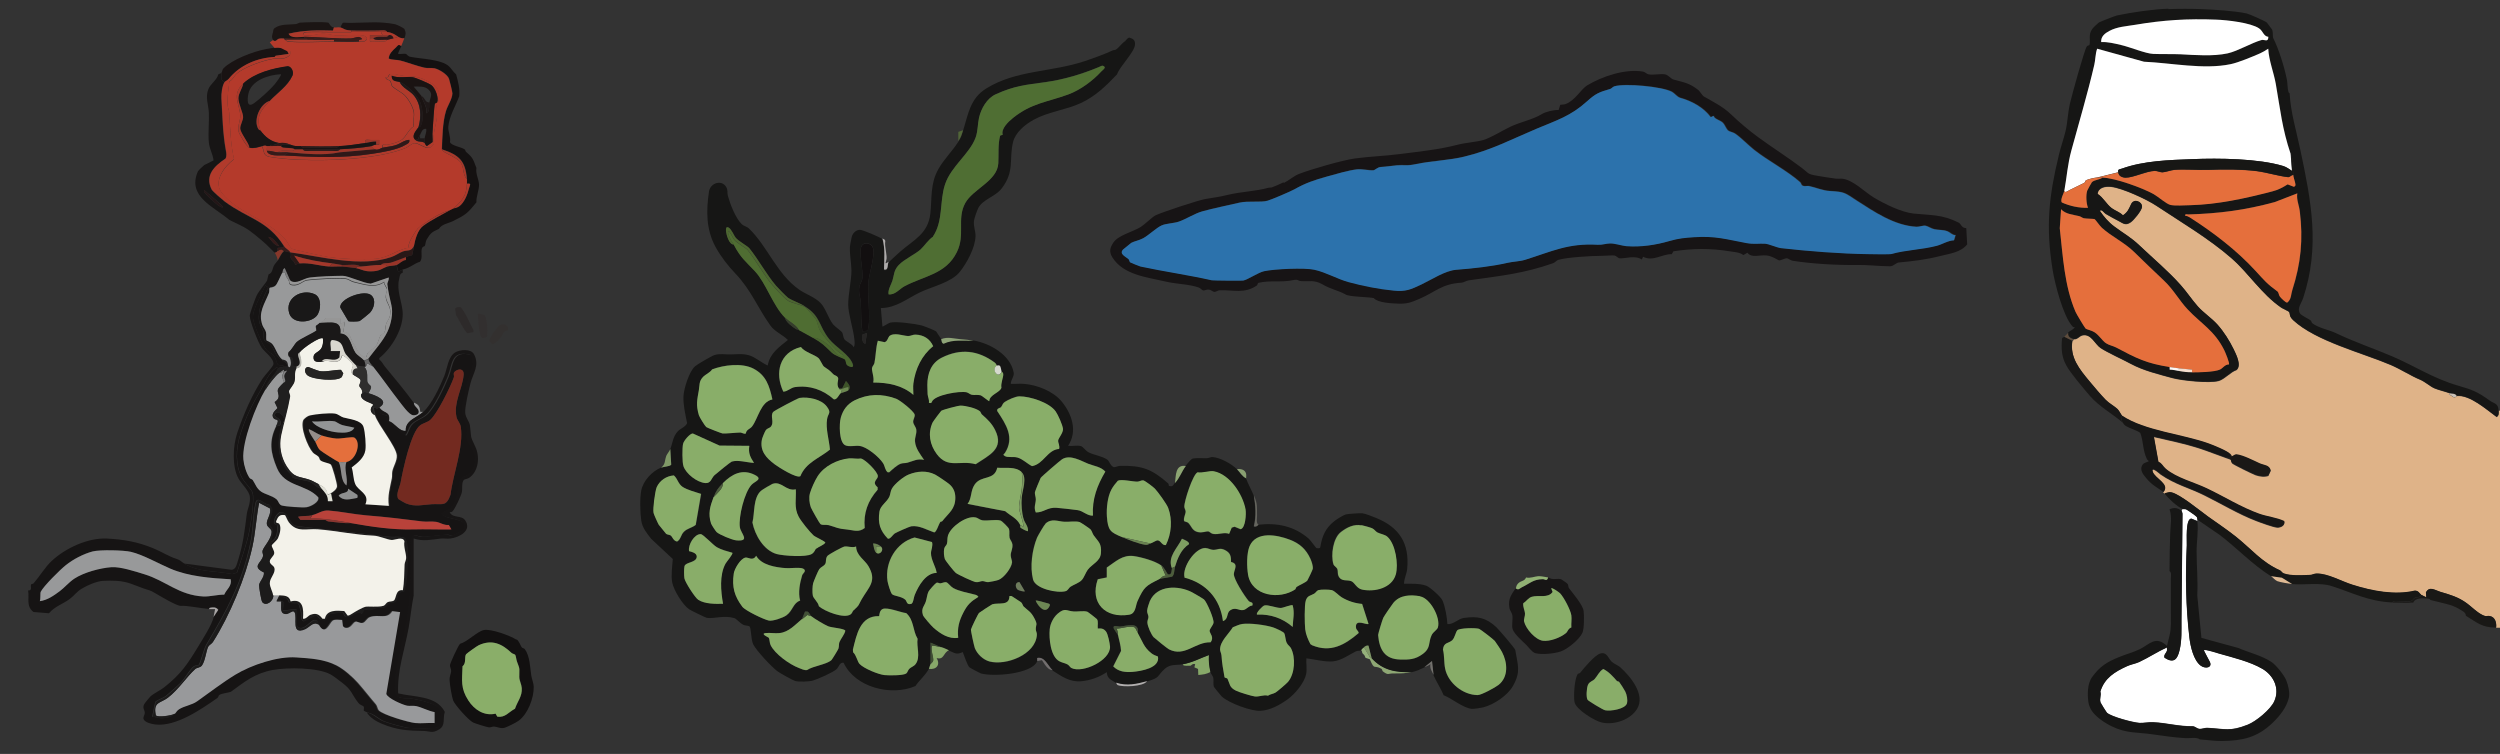 <svg viewBox="0 0 1920 579" version="1.1" xmlns="http://www.w3.org/2000/svg" id="Layer_1">
  
  <rect x="0" y="0" width="1920" height="579" fill="#333333" stroke="none"/>
  
  <defs>
    <style>
      .st0 {
        fill: #65655e;
      }

      .st1 {
        fill: #a3372a;
      }

      .st2 {
        fill: #2f1818;
      }

      .st3 {
        fill: #1a1312;
      }

      .st4 {
        fill: #a4382b;
      }

      .st5 {
        fill: #1c1b1b;
      }

      .st6 {
        fill: #371a18;
      }

      .st7 {
        fill: #ae3c2d;
      }

      .st8 {
        fill: #9a3529;
      }

      .st9 {
        fill: #6d8754;
      }

      .st10 {
        fill: #6c8850;
      }

      .st11 {
        fill: #dfb388;
      }

      .st12 {
        fill: #1a1816;
      }

      .st13 {
        fill: #a9a6a6;
      }

      .st14 {
        fill: #4c5c3c;
      }

      .st15 {
        fill: #e46f3c;
      }

      .st16 {
        fill: #aeabab;
      }

      .st17 {
        fill: #8fa478;
      }

      .st18 {
        fill: #7f9f62;
      }

      .st19 {
        fill: #cbc1b6;
      }

      .st20 {
        fill: #89ae69;
      }

      .st21 {
        fill: #435136;
      }

      .st22 {
        fill: #91b174;
      }

      .st23 {
        fill: #87372a;
      }

      .st24 {
        fill: #4f6d32;
      }

      .st25 {
        fill: #726e6e;
      }

      .st26 {
        fill: #e46f3b;
      }

      .st27 {
        fill: #4a662f;
      }

      .st28 {
        fill: #191818;
      }

      .st29 {
        fill: #969696;
      }

      .st30 {
        fill: #b03a2b;
      }

      .st31 {
        fill: #191817;
      }

      .st32 {
        fill: #1a1818;
      }

      .st33 {
        fill: #361a19;
      }

      .st34 {
        fill: #404e34;
      }

      .st35 {
        fill: #425136;
      }

      .st36 {
        fill: #191816;
      }

      .st37 {
        fill: #772a22;
      }

      .st38 {
        fill: #33302f;
      }

      .st39 {
        fill: #913227;
      }

      .st40 {
        fill: #b7b6af;
      }

      .st41 {
        fill: #2c1817;
      }

      .st42 {
        fill: #161414;
      }

      .st43 {
        fill: #8ea774;
      }

      .st44 {
        fill: #121010;
      }

      .st45 {
        fill: #a5372a;
      }

      .st46 {
        fill: #8e8f8f;
      }

      .st47 {
        fill: #ad392b;
      }

      .st48 {
        fill: #fdf7f3;
      }

      .st49 {
        fill: #141111;
      }

      .st50 {
        fill: #b1aeae;
      }

      .st51 {
        fill: #262524;
      }

      .st52 {
        fill: #2b1718;
      }

      .st53 {
        fill: #698251;
      }

      .st54 {
        fill: #98999b;
      }

      .st55 {
        fill: #948d8a;
      }

      .st56 {
        fill: #656565;
      }

      .st57 {
        fill: #181515;
      }

      .st58 {
        fill: #222121;
      }

      .st59 {
        fill: #6e7c5c;
      }

      .st60 {
        fill: #1a1414;
      }

      .st61 {
        fill: #4f6e33;
      }

      .st62 {
        fill: #979899;
      }

      .st63 {
        fill: #e56f3c;
      }

      .st64 {
        fill: #fff;
      }

      .st65 {
        fill: #171715;
      }

      .st66 {
        fill: #809a67;
      }

      .st67 {
        fill: #87a969;
      }

      .st68 {
        fill: #aa382a;
      }

      .st69 {
        fill: #85a766;
      }

      .st70 {
        fill: #dfba94;
      }

      .st71 {
        fill: #8c8a8a;
      }

      .st72 {
        fill: #381b19;
      }

      .st73 {
        fill: #5e4c3c;
      }

      .st74 {
        fill: #3d5328;
      }

      .st75 {
        fill: #171515;
      }

      .st76 {
        fill: #1b1514;
      }

      .st77 {
        fill: #a9382a;
      }

      .st78 {
        fill: #351a19;
      }

      .st79 {
        fill: #a93c2d;
      }

      .st80 {
        fill: #8da673;
      }

      .st81 {
        fill: #120f10;
      }

      .st82 {
        fill: #9d3629;
      }

      .st83 {
        fill: #b9423a;
      }

      .st84 {
        fill: #b43a2b;
      }

      .st85 {
        fill: #252423;
      }

      .st86 {
        fill: #d5d9cd;
      }

      .st87 {
        fill: #161615;
      }

      .st88 {
        fill: #2c72ac;
      }

      .st89 {
        fill: #828283;
      }

      .st90 {
        fill: #983428;
      }

      .st91 {
        fill: #231617;
      }

      .st92 {
        fill: #d9d7cf;
      }

      .st93 {
        fill: #1f1818;
      }

      .st94 {
        fill: #171716;
      }

      .st95 {
        fill: #f5dece;
      }

      .st96 {
        fill: #939596;
      }

      .st97 {
        fill: #2f2e2d;
      }

      .st98 {
        fill: #83a364;
      }

      .st99 {
        fill: #b13a2b;
      }

      .st100 {
        fill: #516637;
      }

      .st101 {
        fill: #201f1f;
      }

      .st102 {
        fill: #2d2a2a;
      }

      .st103 {
        fill: #291817;
      }

      .st104 {
        fill: #89ad69;
      }

      .st105 {
        fill: #7f9866;
      }

      .st106 {
        fill: #171415;
      }

      .st107 {
        fill: #732a20;
      }

      .st108 {
        fill: #4d5d3c;
      }

      .st109 {
        fill: #899f71;
      }

      .st110 {
        fill: #171615;
      }

      .st111 {
        fill: #98999a;
      }

      .st112 {
        fill: #88a86a;
      }

      .st113 {
        fill: #4074aa;
      }

      .st114 {
        fill: #181817;
      }

      .st115 {
        fill: #7b995f;
      }

      .st116 {
        fill: #963428;
      }

      .st117 {
        fill: #191313;
      }

      .st118 {
        fill: #f3f2ea;
      }

      .st119 {
        fill: #4c6630;
      }

      .st120 {
        fill: #322f2f;
      }

      .st121 {
        fill: #8c352f;
      }

      .st122 {
        fill: #95b17b;
      }

      .st123 {
        fill: #6a8251;
      }

      .st124 {
        fill: #72706c;
      }

      .st125 {
        fill: #8aae69;
      }

      .st126 {
        fill: #e2e2d8;
      }

      .st127 {
        fill: #353d2b;
      }

      .st128 {
        fill: #7b7b7c;
      }
    </style>
  </defs>
  <path d="M1592.5,260.6c2.8.6,4.4-2.3,6.8-2.9,6.8-1.5,9.5,6.7,14.1,9.8,5.4,3.5,16.8,8.7,23.2,12.1,9.7,5.2,21,7.9,31.6,10.8,7.6,2.1,28.5,4.2,35.7,2.3,4.5-1.2,9.2-6.9,13.8-8.4,4.1-3.5-.3-11.9-2.2-15.9-3.2-6.6-7.5-13.4-12.4-18.9-4.7-5.2-10.8-9.1-15.2-14.1-4.6-5.1-8.5-11.1-13-16.2-9.4-10.6-21-20.4-31.4-30.2-7.2-6.8-12.1-9.1-19.6-14.8-4.6-3.4-8-7.4-11.2-12.1,1.4-1.7,3.1,1.5,4.7,2.4,3,1.8,6.7,3.8,9.8,5.4,3.8,2,5.3,3.6,9.3.9,2.3-1.6,8.3-8.9,8.6-11.7.3-4-6.1-6.7-8.3-2.2-1.8,3.6-2.6,6.2-6.3,8.7-2.3-2.5-6.1-3.6-8.6-5.5-4.2-3.2-6.4-8.2-10.9-11,.4-5,5.9-6,10.3-5.5,8.6.9,27.6,9.7,34.9,14.6,19.3,12.8,40.1,25,57.7,40.3,13.2,11.5,23.1,27.5,38,37.8,1.1.8,5.9,2.9,6.2,3.4,1,1.6-.3,3.1,3.2,6.4,17.2,16,52.9,25,74.8,34.3,7.5,3.2,15.9,8.6,22.3,11.2,4.3,1.8,7.9,5.3,11.4,6.8,3.1,1.3,8,2.4,11.8,3.8l-1,1c1.6-.2,2.6,1.6,3.8,1.9,1.7.5,2.1-.9,2.3-.9,10.3-1,22.9,10.5,30.8,16.2,1.9-1.3,1.6-3,1.5-5h1v166.7h-3c.5-3.8-.7-8.2-4.8-8.9-2.5-.5-2.3.9-6-1-4.3-2.2-8-6.2-11.5-8.7-6.6-4.9-13-6.7-20.5-8.9-4.2-1.2-8.5-4.7-11.1.5l.3,3.7c-1.3-.7-2.8-1.2-4-2-1.2-.7-1.6-2.9-4.6-3-15.4,3.7-32.9.2-48-4.5-8.7-2.7-19-8.9-27.8-8.6-1.8,0-3.3,1-5,1.1-6,.2-14.4.8-20-1.2-1.3-.5-1.9-1.9-2.8-2.3-14.4-6.5-21.8-16.2-33.8-25.8-6.9-5.5-14.6-10.6-21.7-15.7-6.2-4.5-21.3-17.1-28.1-18.5-2-.4-3.5.5-5.3.9-.4-.5-.5-.6-1-1,5.7-5.9-6.5-10.4-8.1-15.7-1.4-4.8,5.7,1.7,6.1,2,11.3,7.8,21.9,10.2,33.5,16,13.2,6.5,26.1,14.4,39.9,19.7,3.3,1.3,13.2,4.9,16.1,5.1,2.6.2,6.4-1.5,5.4-4.8-6.1-2.8-13-3.4-19.2-5.6-13.9-4.9-26.9-13.2-40.2-19.5-9.8-4.6-23.2-8-31.5-15-2.4-2-2.9-4.3-5.7-5.4l-3.5-19.3c11.5,2.7,23.2,5,34.4,8.6,7.2,2.3,14.2,5.2,21.2,7.6,5.4,1.8,2.7,1.1,4.5,4,.5.9,16,8.4,18.2,9.2,3.1,1,6.5,1.6,9.7.5l1.8-3.9c-1-4.3-5.2-4-8.6-5.5-4.6-2.1-12.5-6.2-17.4-6.8-1.8-.2-2.6,1.1-4.1,1.6.2-1.1-.5-1.4-1-2-1.9-2.3-13-6.8-16.6-8.1-19.7-7.1-49.2-9.8-66.2-21.2-.8-.5-2.3-3.9-3.5-5.1-2.3-2.3-6.7-4.7-9.1-7.1-4.2-4.2-9-10.1-12.7-14.5-7.6-9.1-15.1-18.2-13.1-30.9l1-1h0Z" class="st11"></path>
  <path d="M1665.3,7c8.1-.3,17.2-.3,25.3,0,9.9.4,25.2,1.3,34.7,3.3,2,.4,14.4,5.9,15.6,7,.3.2,3.9,5.2,4.1,5.5.8,2,.4,5.7.8,6.4,4.3,8.4,8.8,22.9,10.6,32.3.5,2.8.3,6.5,1.2,9.4l.8.7c1,15.7,5.2,28.8,8.3,43.7,8.3,39.2,15.2,74.1,2.1,113.7-1.3,3.9-4.9,7.7-2.4,11.7,1,1.6,6.3,4,8.1,5.3.7.5.8,1.8,1.3,2.2,4.7,3.7,12.6,5,18.1,7.6,14.9,7.1,28,11.4,42.9,17.7,17.9,7.6,31.9,17.2,51.1,22.7,10.4,3,15,4.7,24,11.3,3.4,2.5,6.8,2.1,7,7.6,0,2,.4,3.7-1.5,5-7.9-5.7-20.5-17.1-30.8-16.2-1-2.2-3.7-1.5-5.1-2-3.8-1.4-8.7-2.5-11.8-3.8-3.5-1.4-7-5-11.4-6.8-6.4-2.6-14.8-8-22.3-11.2-21.9-9.3-57.7-18.4-74.8-34.3-3.6-3.3-2.2-4.8-3.2-6.4-.3-.5-5.1-2.6-6.2-3.4-15-10.3-24.9-26.3-38-37.8-17.6-15.3-38.4-27.5-57.7-40.3-7.3-4.9-26.4-13.7-34.9-14.6-4.4-.5-9.9.6-10.3,5.5,4.5,2.9,6.7,7.8,10.9,11,2.5,1.9,6.3,3,8.6,5.5,3.8-2.5,4.6-5.1,6.3-8.7,2.2-4.5,8.7-1.9,8.3,2.2-.2,2.8-6.2,10.1-8.6,11.7-4,2.8-5.6,1.1-9.3-.9-3.1-1.6-6.8-3.6-9.8-5.4-1.6-.9-3.3-4.1-4.7-2.4,3.2,4.6,6.6,8.7,11.2,12.1,7.5,5.6,12.5,8,19.6,14.8,10.4,9.9,22,19.6,31.4,30.2,4.6,5.1,8.5,11.1,13,16.2,4.4,5,10.5,8.9,15.2,14.1,4.9,5.5,9.2,12.4,12.4,18.9,1.9,4,6.3,12.4,2.2,15.9-4.7,1.5-9.4,7.2-13.8,8.4-7.2,1.9-28.1-.2-35.7-2.3-10.7-2.9-21.9-5.6-31.6-10.8-6.4-3.5-17.8-8.6-23.2-12.1-4.6-3-7.3-11.3-14.1-9.8-2.4.5-4,3.5-6.8,2.9-2.6-1-4.6-1.9-4-5.1,1.9-1.5,4.1-2.1,5.1-4-.9.2-1.4,0-2-.7-7.1-8-13.4-32.7-15.1-43.3-5.3-33-3-55.9,4.8-88.1,1.5-6.3,3.6-12.1,5.1-18.2,1.6-6.7,1.8-14.3,3.3-20.9,1.3-5.7,11.2-41.9,13.1-44.4.6-.8,1.9-.5,2.1-1.3.8-4.2-1.1-7.5,2-12,.6-.9,4.2-4.4,5.1-5s12.8-5.2,13.8-5.4c11.3-2.4,28.4-4.9,39.7-5.2h0ZM1742.1,28.3c-3.8-.3-4.1-4.4-7.2-6.5-6.5-4.4-24.7-6.4-32.7-6.7-22.2-.9-41,.3-62.8,4-6.5,1.1-13.4,1.4-19.6,4.7-3.4,1.8-6.5,4.3-6.2,8.5,5.2-.2,10.4,1.1,15.4,2.3,6.6,1.5,18.8,6.6,24.6,6.8,6.7.2,14.2,0,21,.3,11.3.5,24.9,1.7,36.1-.7,8.1-1.8,18.3-8,26.2-10.2,2-.6,5.1,2.1,5.1-2.4h0ZM1585.4,146.5c-.3,1.8-3.4,6.9-1.9,9,6.3,2.9,13.2,4.3,20.1,4.1-1.3-3.3-1.7-9.9-.6-13.2.2-.6,3.3-6.2,3.6-6.5,2-1.9,6.1-1.8,8.1-3.5,9.8.3,30.5,7.8,39.3,12.7,3.4,1.9,9.8,7.6,12.9,8.3,3.5.8,11.1.3,15,.2,21.2-.6,42.4-5.2,63.2-10.6,4.4-1.2,7.9-3,11.8-5.4l4.9,1.9c.9-.8,1.2-.8,1.1-2-.2-1.7-1.8-6-1.6-7.1,1.1-6,0-10.3-2-16.2-6.6-19.7-7.9-33.9-11.4-53.8-1.6-9-5.3-17.8-5.8-27-2,1.4-3.8,2.6-6.1,3.5-5.9,2.6-16.9,7.2-22.9,8.4-20.4,4.2-45.8-1-66.4-1.9l-36-10c-1.4,4-1.4,8.7-2.2,12.4-5.1,22-11.6,43.7-17.5,65.4-3.1,11.4-3.6,20.3-5.5,31.3h0ZM1764.3,148.5l-17.1,6.6c-22.7,6.2-42.7,8.8-66.3,9.5-1.2,0-2.8-.6-2.5,1,1.2,0,2.4.5,3.4,1.2,18.6,11.8,36.3,25.5,50.7,41.2,6.6,7.2,8.7,9.9,16.7,15.7,1.1.8,1,2.8,2,4.1.8,1,4.5,4.8,5.6,4.5,3.2-2.5,2.8-6.3,3.8-9.4,6.7-20.7,8.4-39.2,5.8-60.8-.6-4.5-2.7-9-1.9-13.7h0ZM1683.5,285.9c5,0,17.4-.2,21.5-2.2,2.2-1.1,3.7-3.9,6.8-3.9.8-.8-2.8-9.4-3.6-11-7.6-15.2-17.5-20-28.2-31.4-6.6-7-10.8-15.1-18.3-22.2-7.8-7.3-15.1-14.4-22.7-21.8s-17.5-12-24.8-18.6c-1.7-1.6-4.8-6.1-5.5-6.6-.3-.2-6.8-.3-8.4-.7-1.2-.3-2.2-1.3-3.5-1.6-4.7-1.2-10.4-1.4-13.9-5.3l-1,14.6c2.4,21.4,3.6,44.2,12.1,64.2.6,1.4,7.2,12.4,7.8,12.9.9.7,4.7,1.4,6.8,2.8,3.5,2.3,5.8,6.4,8.8,8.4,2.4,1.6,5.3,2,7.8,3.3,15.8,8.4,22.9,12.1,41.1,15v2c2.4.1,4.8.6,7.1,1,3.7.7,6.2,1,10.1,1h0Z" class="st87"></path>
  <path d="M1687.5,399.1c0,.3,0,.7,0,1l-4.6-1.9c-4.7.2-3.3,17.3-3.5,20.6-1.1,23.2-.8,47.2,2,70.7.8,6.8,3.2,17.5,8.7,21.6,3.7,2.7,9.1,1.5,7-2.9-1.3-2.7-3.2-5.8-4.5-8.6-.2-.8.9-.6,1.5-.5,3,.4,7.3,1.9,10.4,2.8,10.5,3,23.4,6,32.9,11.6,8.8,5.1,13.6,15.2,9.2,25-2.8,6.3-14,15.5-20.4,18-14,5.5-17.2,3.1-31.2,2.4-1.8,0-4.3,1-5.9.8-2-.2-3.4-2-5.1-2-11.3.1-19.7-2.6-30.3-3.1-3.6-.2-7.7.7-10.7.5-4.8-.3-21.5-4.7-24.9-7.8-.3-.3-4.7-7.2-4.9-7.8-1.1-3.2.8-5.4-.2-8.5,3.2-10.6,11.2-15.3,20.7-19.6,2.8-1.3,6.2-1.7,9.1-3.1,7.4-3.4,14.1-8,21.5-11.3-.2.6.2,1.7,0,2.5-.5,2-2.7,3.2-1.9,5.5,7.1,4.6,9.9,1.4,11.6-5.9,1.8-7.7,1.3-15.2,1.4-22.8.3-27.3.5-54.9.8-81.8,0-.8-.7-1.8-.7-2.7l1-1c.5.2,1.8-.2,3,.5,1.4.9,7.2,4.8,7.7,5.6s.3,1.4.5,2h0Z" class="st64"></path>
  <path d="M1687.5,400.1c1.1,7-.6,16.4-.5,23.7,0,11,1.1,22.3.5,33.4l3.2,32.7,28.2,7.7c8.2,3.6,18.1,5.8,25.6,10.8,3.6,2.4,9.7,10.1,11.3,14,1.5,3.7,2.9,9.4,2.1,13.2-1.7,7.7-7.1,14.3-12.7,19.7-11.8,11.2-23,13.6-38.9,13.8-6.3,0-10.5-.8-16.7-1.2-2.7-2-7.6-.8-11.1-1-8.6-.5-17.6-1.8-25.8-3-11.4-1.6-19.5-.6-30.5-5.9-5.7-2.7-13.1-7.6-16.3-13-.7-1.2-1.7-3.8-1.9-5.1-1-6.2-1-14.9,2.8-20,5.9-8.1,11.2-11.4,20.2-15.1,5.2-2.2,11-3.7,16.1-6.1,7.8-3.8,12.4-11,21.3-2.5,0,.3,0,.7,0,1-7.4,3.3-14.2,7.9-21.5,11.3-2.9,1.3-6.2,1.8-9.1,3.1-9.5,4.3-17.5,9.1-20.7,19.6.9,3.1-.9,5.3.2,8.5.2.6,4.5,7.5,4.9,7.8,3.4,3.1,20.1,7.5,24.9,7.8,3,.2,7.1-.7,10.7-.5,10.7.5,19,3.2,30.3,3.1,1.7,0,3.1,1.7,5.1,2,1.7.2,4.1-.9,5.9-.8,14,.7,17.2,3.1,31.2-2.4,6.4-2.5,17.6-11.8,20.4-18,4.4-9.8-.5-19.9-9.2-25-9.5-5.5-22.4-8.6-32.9-11.6-3.1-.9-7.4-2.3-10.4-2.8-.6,0-1.7-.3-1.5.5,1.3,2.8,3.2,5.9,4.5,8.6,2.1,4.4-3.3,5.6-7,2.9-5.5-4.1-7.9-14.7-8.7-21.6-2.7-23.5-3.1-47.5-2-70.7.2-3.3-1.2-20.4,3.5-20.6l4.6,1.9h0Z" class="st87"></path>
  <path d="M1712.8,348.5v3h-3c-7-2.4-14-5.3-21.2-7.6-11.2-3.6-22.9-5.9-34.4-8.6l3.5,19.3c2.8,1.1,3.3,3.4,5.7,5.4,8.3,7,21.7,10.3,31.5,15,13.3,6.3,26.2,14.5,40.2,19.5,6.2,2.2,13.1,2.8,19.2,5.6,1,3.2-2.8,5-5.4,4.8-2.9-.2-12.8-3.8-16.1-5.1-13.8-5.3-26.7-13.2-39.9-19.7-11.7-5.7-22.2-8.2-33.5-16-.4-.3-7.6-6.8-6.1-2,1.6,5.3,13.8,9.7,8.1,15.7-4.9-3.6-8.2-4.9-12.7-10.1-2.7-3.2-6-6.9-3-11.1,1-1.4,4.8-2,4.5-2.5-.2-.4-1.1-.9-1.4-1.6-3.3-6.8-2.5-13.2-5.1-20.1-3.4-2.3-7.4-3.1-11-5.2-1.7-1-1.9-2.2-2.7-2.9-.3-1.8-1.8-3.8,0-5,17,11.4,46.5,14.1,66.2,21.2,3.6,1.3,14.8,5.8,16.6,8.1h0Z" class="st110"></path>
  <path d="M1859.4,456.7c-.7,2.5-3.3,1.7-5,2.5-1,.5-1.5,2-2.7,2.3-2.1.6-6.4.1-8.9.2-1.7,0-4.6-.7-5.6,1-18.5-.9-29.9-7.3-46.5-12.6-8.9-2.9-20.9-.7-30.3-1.5l-7.8-4.8-8.4-1.2c-14.4-9-26.2-21.7-39.5-31.8l-17.1-11.7c-.2-.6,0-1.2-.5-2s-6.3-4.7-7.7-5.6c-1.2-.7-2.5-.3-3-.5-4.8-2.2-10.8-7.9-14.2-12.1,1.8-.4,3.3-1.3,5.3-.9,6.7,1.4,21.8,14,28.1,18.5,7.1,5.1,14.8,10.2,21.7,15.7,12,9.6,19.4,19.3,33.8,25.8.9.4,1.4,1.8,2.8,2.3,5.6,2,14,1.4,20,1.2,1.7,0,3.3-1,5-1.1,8.8-.2,19.1,5.9,27.8,8.6,15,4.8,32.6,8.2,48,4.5,3,.2,3.4,2.3,4.6,3h0Z" class="st65"></path>
  <path d="M1675.4,392c0,.9.7,1.9.7,2.7-.3,26.9-.4,54.5-.8,81.8,0,7.6.4,15-1.4,22.8-1.7,7.3-4.5,10.5-11.6,5.9-.8-2.3,1.4-3.5,1.9-5.5.2-.8-.2-1.9,0-2.5,0-.3,0-.7,0-1,.6-2.7,1.4-5.4,2-8.1,1.5-6.3.9-11.6,1-18.2,0-1.6,0-3.5,0-5,0-6.9,0-13.8,0-20.7,0-1.7.7-4.6-1-5.6,0-9.6.2-19.3.5-28.8.2-6.2,1.6-12.6-.5-18.7,3.7-1.5,5.8-1.2,9.1,1h0Z" class="st94"></path>
  <path d="M1591.5,261.7c-2,12.7,5.6,21.8,13.1,30.9,3.7,4.4,8.6,10.3,12.7,14.5,2.3,2.4,6.7,4.8,9.1,7.1,1.2,1.2,2.8,4.6,3.5,5.1-1.8,1.3-.3,3.2,0,5-7.4-6.4-17.7-12-24.8-20.2-4.8-5.6-14.8-17.3-18.1-23.3-3.8-6.8-4-13-3.4-20.5,0-1.2,1.3-1.2,1.8-1.6l6.1,3h0Z" class="st31"></path>
  <path d="M1859.4,456.7c1.2.8,2.8,1.3,4,2l-.3-3.7c2.7-5.2,6.9-1.8,11.1-.5,7.5,2.2,13.9,4,20.5,8.9,3.4,2.5,7.2,6.5,11.5,8.7,3.7,1.9,3.5.5,6,1,4.1.8,5.3,5.2,4.8,8.9-10.9,0-14.7-3.9-23.2-9.1,0-2.6-2.9-3.8-4.7-4.9-3.6-2.2-6.5-3.2-10.4-4.2-4-1.1-8.1-1.9-12.1-3,0,0-.4-.9-1.5-1-3.6-.5-10.3-.9-11.7,3-.3,0-.7,0-1,0-3.7.3-8.3.1-12.1,0-1,0-2,0-3,0,.9-1.7,3.9-1,5.6-1,2.5,0,6.8.5,8.9-.2,1.2-.4,1.8-1.9,2.7-2.3,1.7-.9,4.4,0,5-2.5h0Z" class="st36"></path>
  <path d="M1744.1,442.5l8.4,1.2,7.8,4.8c-2.4-.2-9.4-1.4-11.4-2.2-1.8-.8-3.2-2.8-4.8-3.8h0Z" class="st70"></path>
  <path d="M1356.7,164.5c3.2.9,5,1,8.4,3.2.7.4,1.5,2,2.1,2.1v1.1c-8.6-1.5-6.7-1.9-12.7-6.3.7.1,1.5-.2,2.1,0Z" class="st113"></path>
  <path d="M1592.5,260.6l-1,1-6.1-3c1.1-1,2.2-2.3,3-3-.5,3.1,1.5,4.1,4,5Z" class="st73"></path>
  <path d="M1712.8,348.5c.5.6,1.2,1,1,2,1.5-.4,2.3-1.8,4.1-1.6,4.9.6,12.8,4.7,17.4,6.8,3.5,1.6,7.6,1.2,8.6,5.5l-1.8,3.9c-3.2,1.1-6.6.5-9.7-.5-2.2-.7-17.6-8.3-18.2-9.2-1.8-2.9.9-2.2-4.5-4h3v-3h0Z" class="st12"></path>
  <path d="M1886.7,304.1c-.1,0-.6,1.4-2.3.9-1.2-.4-2.2-2.2-3.8-1.9l1-1c1.4.5,4.1-.2,5.1,2h0Z" class="st19"></path>
  <path d="M1585.4,146.5c2-11,2.4-20,5.5-31.3,5.9-21.7,12.4-43.4,17.5-65.4.9-3.7.8-8.5,2.2-12.4l36,10c20.7.9,46,6.2,66.4,1.9,6-1.2,17-5.8,22.9-8.4,2.2-1,4.1-2.2,6.1-3.5.5,9.2,4.2,18,5.8,27,3.5,19.9,4.8,34.1,11.4,53.8l1,13.1c-2.2-1.4-4.2-3-6.8-3.8-19.1-5.8-49.6-6.1-69.5-5.3-18,.7-37.4,1.2-54.4,7.3-1.7.6-3.3.3-2.8,2.8l-16.2,4c-2.3.2-6.4,1.2-8.4,2.1-.8.4-.5,1.5-1.4,2-3.7,1.9-7.6,3.8-11.4,5.6-1,.5-3.5,2.6-4,.5h0Z" class="st64"></path>
  <path d="M1666.3,281.9c-18.2-2.9-25.2-6.6-41.1-15-2.5-1.3-5.4-1.7-7.8-3.3-2.9-1.9-5.2-6.1-8.8-8.4-2.1-1.4-5.9-2.1-6.8-2.8-.6-.4-7.2-11.4-7.8-12.9-8.6-20-9.7-42.8-12.1-64.2l1-14.6c3.6,3.9,9.2,4.1,13.9,5.3,1.3.3,2.3,1.3,3.5,1.6,1.7.4,8.1.4,8.4.7.7.5,3.8,5,5.5,6.6,7.3,6.7,17.2,11.2,24.8,18.6s14.9,14.5,22.7,21.8c7.5,7,11.7,15.1,18.3,22.2,10.7,11.4,20.6,16.2,28.2,31.4.8,1.6,4.4,10.2,3.6,11-3.1,0-4.5,2.8-6.8,3.9-4.1,2-16.6,2.2-21.5,2.2v-2c-3.4-.6-6.8-.6-10.1-1-2.4-.3-4.7-.6-7.1-1h0Z" class="st63"></path>
  <path d="M1764.3,148.5c-.8,4.8,1.4,9.2,1.9,13.7,2.7,21.6.9,40-5.8,60.8-1,3-.6,6.9-3.8,9.4-1.1.3-4.8-3.5-5.6-4.5-1-1.2-.9-3.3-2-4.1-8-5.8-10.1-8.5-16.7-15.7-14.4-15.7-32.2-29.4-50.7-41.2-1-.6-2.2-1.1-3.4-1.2-.3-1.7,1.4-1,2.5-1,23.6-.7,43.6-3.3,66.3-9.5l17.1-6.6h0Z" class="st63"></path>
  <path d="M1742.1,28.3c0,4.5-3.1,1.9-5.1,2.4-7.9,2.2-18.2,8.5-26.2,10.3-11.2,2.4-24.8,1.3-36.1.7-6.8-.3-14.2,0-21-.3-5.8-.2-18-5.3-24.6-6.8-5.1-1.2-10.2-2.5-15.4-2.3-.3-4.2,2.8-6.7,6.2-8.5,6.1-3.3,13-3.6,19.6-4.7,21.8-3.7,40.6-4.9,62.8-4,8.1.3,26.2,2.3,32.7,6.7,3.1,2.1,3.4,6.2,7.2,6.5h0Z" class="st64"></path>
  <path d="M1761.3,134.4c-.2,1.1,1.4,5.3,1.6,7.1.1,1.3-.2,1.3-1.1,2l-4.9-1.9c-3.8,2.4-7.3,4.3-11.8,5.4-20.7,5.4-42,10.1-63.2,10.6-4,.1-11.6.6-15-.2-3.1-.7-9.5-6.4-12.9-8.3-8.8-4.9-29.6-12.4-39.3-12.7-1.3,0-2.8-.1-4,0l16.2-4c0,2.8,3.1,4.1,5.6,4.1,6,0,15.6-4.9,22.3-5.2,2.3,0,4,1.1,5.9,1.1,2.6-.1,6.6-1.7,9.3-1.9,8-.7,17.8.3,26.1,0,12.1-.4,25.4-.5,37.3,1,7.5,1,16.6,3.8,23.8,4.6,1.5.2,2.4-1.8,4.1-1.6h0Z" class="st63"></path>
  <path d="M1761.3,134.4c-1.7-.2-2.6,1.7-4.1,1.6-7.3-.8-16.3-3.6-23.8-4.6-11.9-1.5-25.2-1.5-37.3-1-8.3.3-18.2-.6-26.1,0-2.7.2-6.7,1.8-9.3,1.9-1.9,0-3.7-1.1-5.9-1.1-6.7.2-16.3,5.2-22.3,5.2-2.5,0-5.6-1.3-5.6-4.1-.5-2.5,1.1-2.2,2.8-2.8,16.9-6.1,36.4-6.6,54.4-7.3,19.9-.8,50.4-.5,69.5,5.3,2.6.8,4.6,2.4,6.8,3.8l-1-13.1c1.9,5.8,3.1,10.2,2,16.2h0Z" class="st65"></path>
  <path d="M1610.7,136.4c1.2-.1,2.8,0,4,0-2,1.7-6.1,1.6-8.1,3.5-.3.3-3.4,5.9-3.6,6.5-1.1,3.3-.8,9.9.6,13.2-6.9.2-13.8-1.3-20.1-4.1-1.5-2.1,1.6-7.2,1.9-9,.6,2.1,3,0,4-.5,3.8-1.8,7.7-3.7,11.4-5.6.9-.4.6-1.6,1.4-2,2-.9,6.1-1.8,8.4-2.1h0Z" class="st26"></path>
  <path d="M1673.4,282.9c3.3.4,6.7.5,10.1,1v2c-3.9,0-6.4-.3-10.1-1v-2Z" class="st95"></path>
  <path d="M1673.4,282.9v2c-2.3-.4-4.7-1-7.1-1v-2c2.3.4,4.7.7,7.1,1h0Z" class="st48"></path>
  <g>
    <path d="M986,140.5c3.9-1.9,7.5-5.3,11.6-6.9,9.2-3.6,33.5-10.6,43-11.9,10.9-1.5,23.1-1.9,34.6-3.4,14.7-1.9,29.9-3.4,44.5-7.2,6.2-1.6,14.1-2,19.6-3.6,5.9-1.8,14.8-7.4,20.5-10.1,7.8-3.7,17.8-5.7,24.2-9.7,3-1.9,9.4-3.4,13-3.2l1.3-4c1.4-.3,2.8-.1,4.1-.6,7.3-2.7,11.7-11.3,16.5-14.3,11.4-6.9,29.4-13,43-10.6,1.7.3,2.6,1.8,4.2,2.1,3.8.7,8.8-.6,12.6,0,2.5.4,4.5,3.4,6.6,4,8.1,2.3,11.9,2.4,19.2,8.2.8.7,3.2,4.3,3.9,4.7,7,4,15,8,20.9,13.7,6.8,6.5,13.9,12.5,21.3,17.9,10.8,7.9,22.4,15.2,33,23.2,6,4.5,4,4.9,12.7,6.3,4.5.8,9.7,1.6,13.7,2.1,1.4.2,3,0,4.6,0,8.7.9,17.3,10.2,24.5,14.5,8.2,4.9,21.1,11.3,30.5,12.3,13.1,1.4,21.9.5,34.7,7,1.8.9,2.1,4.2,5.8,4.2l.7,12.5c-5,6.2-13.2,7-20.6,8.9-11.4,2.9-20.5,3.9-32,5-1.9.2-4.2,2.9-6.4,2.9-8.6,0-17.5-1.2-26.4-1-14.7.2-33.7-.9-48.5-3.2-1.8-.3-3.2-1.7-4.4-1.9-1.8-.2-4.7,1.7-6.2,1.6-.5,0-5.2-3.4-9.5-3.8-5.6-.6-11.5,2.2-14.8-2.1l-3.1,1.8c-2.7-2.2-7-2.3-10.5-2.9-14.7-2.4-28.1-2.3-43.2,0l-1.3,2.2c-7.8-.1-14.2,5.9-22,2l-1,2.1c-5.1-3.5-12.9-.6-16.9-.9-1.6-.2-2.6-2-4.3-2.2-1.2-.2-7.8.3-10.3.3-7.2,0-26,1.1-32.7,3.1-1.3.4-2.4,2-3.8,2.5-23,8.1-40.9,9.8-64.9,13.2-2,.3-3.9,1.7-5.5,1.8-15.5.9-19.8,7.1-32.8,12.6-5.9,2.5-8.8,3.7-15.6,3.5-5.3-.2-16-.6-19.1-4.3-4.6-.9-18.4-.9-21.5-2.7-6.2-3.4-11.4-4-18-7.9-6-3.5-10.6-2-16.2-2.4-2.7-.2-2.2-1.6-6-.8-8.9,2-18,0-26.7,2.1-.9.2-.6,1.6-1.4,2.1-9.6,6.5-18.2,3.3-28.3,3.6-1.5,0-3,1.3-4.2,1.3-1.1,0-2.6-1.6-4.3-1.8s-3.2.8-4.2.7c-.8,0-2.2-1.8-3.6-2.3-7.4-2.6-17.2-2.6-25.1-4.5-14.4-3.4-32.8-5-41.3-18.8-2.6-4.3-1.7-7.4,1-11.4,3.8-5.5,15-8.1,20.9-11.8,2.8-1.7,8.9-7.7,11.3-8.9,5.6-2.6,31.9-11.3,38-12.5,5.8-1.1,10.7-1.5,16.9-3.1,11-2.7,21.9-2.8,31.9-5.6.6-.2,1.5,0,2.4-.2,2.1-.7,7-2.9,9.2-4h0ZM1314.2,89.8c-5.5-7.5-14.9-12.5-23.6-14.9-2.1-.6-4.3-3.5-6.1-4.5-7.6-4.1-36.3-6.7-44.3-4.3-1.3.4-2.2,1.7-3.1,2-8.9,2.6-11.2,3.5-18,9.6-12.5,11.3-23.5,14.6-38.2,20.8-19.6,8.2-35.3,16.7-56.3,21.7-11.9,2.8-25,3.2-36.5,5.6-7.9,1.7-8.8.4-14.9,1-4.6.4-7.8,1-12.6,1.3-2.2.1-4.4,2.4-5.4,2.5-3.1.3-8.6-1.1-12.7-.7-6.4.7-16.5,3.7-23,5.5-9.6,2.6-16.6,5-25,9.8-3,1.7-17.6,7.9-20.7,8.8-5.3,1.4-14.7,0-21.7,1.5-8.7,2-19.8,4.3-28.2,6.6-6.3,1.7-12.3,6-18.4,8-3.6,1.2-9.8,1.5-12.9,2.8-4.1,1.8-9.8,7.5-14.3,9.9-3.2,1.8-6.7,2.3-9.1,3.5-.4.2-6.1,4.9-6.4,5.2-3,3.6,2.1,5.3,4.3,7.4.6.6.7,2,1.2,2.4.3.3,7.3,3.1,7.9,3.2,18.2,3.8,37.2,6.6,54.9,10.6,1.2.3,22.7.4,24,.2,3.3-.5,11.4-6.2,16.1-7.2,7.9-1.6,31.2-2.8,38.6-1.1,9.2,2.1,17.5,7.2,26.3,9.5,11.1,3,23.1,5.4,34.5,6.5,9.4.9,13.2-.8,21.6-4.8,7.7-3.7,18.1-10.6,26.7-11.2,12.9-1,27-2.6,39.1-5.3,4.2-.9,9.6-1.1,13.5-2.3,20.9-6.6,33-12.9,55.9-11.6,3.7.2,6.4-.9,9.5-1,3.8-.1,9,1.8,12.7,2.1,11.2.8,22.3-.8,33-4,7.3-2.1,11.6-2.5,18.7-2.9,16.8-1.1,24.7,1.6,40.3,4.5,5.8,1.1,9.7.2,14.4.5,2.9.2,9,3.1,12.2,3.4,21.6,2.5,45.3,4.3,67.1,4.6,2.8,0,16.4.2,17.7-.1,10.9-3.2,23.4-3.4,34.8-6.3,4.2-1.1,8.7-4,13.2-4.2l1.2-4c-2.5,0-4-2.1-6.1-2.9-3.4-1.3-6.8-.9-10.1-1.6-2.5-.5-4.8-2.3-6.8-2.7s-4.8.9-7,.8c-17-.8-32.7-11.6-45.7-20-9.7-6.3-9.2-6.8-21-7.5-5.4-.3-10.7-2.7-15.9-3.8-1.3-.3-3.2.5-4.9-.3-1.1-.5-1-1.9-1.8-2.6-10.3-9-24.6-16.4-35.3-24.8-4.7-3.7-10.1-9.4-14.9-12.7-1.4-.9-4.2-1.3-5.4-2.4-1.1-1-2.5-4.5-3.7-5.7-2.2-2.2-6.7-2.8-7.2-5.4l-1.8.8h0Z" class="st106"></path>
    <path d="M1314.2,89.8l1.8-.8c.6,2.6,5,3.2,7.2,5.4,1.2,1.2,2.6,4.7,3.7,5.7,1.2,1.1,3.9,1.4,5.4,2.4,4.9,3.3,10.2,9,14.9,12.7,10.7,8.4,25.1,15.8,35.3,24.8.8.7.7,2.1,1.8,2.6,1.7.8,3.6,0,4.9.3,5.2,1.1,10.5,3.5,15.9,3.8,11.8.7,11.3,1.2,21,7.5,12.9,8.3,28.7,19.1,45.7,20,2.2.1,5.1-1.2,7-.8s4.3,2.2,6.8,2.7c3.2.7,6.6.2,10.1,1.6,2,.8,3.5,3,6.1,2.9l-1.2,4c-4.5.1-9,3.1-13.2,4.2-11.4,3-23.9,3.2-34.8,6.3-1.3.4-14.9.2-17.7.1-21.9-.3-45.6-2.2-67.1-4.6-3.2-.4-9.3-3.2-12.2-3.4-4.7-.3-8.6.6-14.4-.5-15.7-2.9-23.6-5.6-40.3-4.5-7,.5-11.4.8-18.7,2.9-10.7,3.1-21.8,4.8-33,4-3.7-.3-8.9-2.2-12.7-2.1-3.1,0-5.7,1.2-9.5,1-22.9-1.3-35,5.1-55.9,11.6-3.8,1.2-9.3,1.3-13.5,2.3-12.1,2.8-26.2,4.3-39.1,5.3-8.6.6-18.9,7.5-26.7,11.2-8.4,4-12.2,5.8-21.6,4.8-11.4-1.1-23.4-3.5-34.5-6.5-8.8-2.4-17.2-7.5-26.3-9.5-7.5-1.7-30.7-.6-38.6,1.1-4.6,1-12.8,6.7-16.1,7.2-1.3.2-22.8,0-24-.2-17.7-4-36.7-6.7-54.9-10.6-.5-.1-7.5-2.9-7.9-3.2-.5-.4-.6-1.8-1.2-2.4-2.3-2.1-7.3-3.9-4.3-7.4.3-.3,6.1-5,6.4-5.2,2.5-1.3,5.9-1.8,9.1-3.5,4.5-2.5,10.2-8.1,14.3-9.9,3.1-1.4,9.3-1.6,12.9-2.8,6.1-2.1,12.2-6.3,18.4-8,8.4-2.3,19.5-4.6,28.2-6.6,7-1.6,16.4,0,21.7-1.5,3.1-.9,17.7-7.1,20.7-8.8,8.4-4.8,15.4-7.1,25-9.8,6.5-1.8,16.6-4.8,23-5.5,4.1-.4,9.6,1,12.7.7,1.1-.1,3.2-2.4,5.4-2.5,4.8-.3,8.1-.9,12.6-1.3,6.1-.5,7,.7,14.9-1,11.5-2.4,24.6-2.8,36.5-5.6,21-5,36.8-13.5,56.3-21.7,14.8-6.2,25.7-9.5,38.2-20.8,6.8-6.1,9.1-7,18-9.6.9-.3,1.8-1.6,3.1-2,8-2.4,36.7.1,44.3,4.3,1.8,1,4,3.9,6.1,4.5,8.8,2.4,18.1,7.4,23.6,14.9h0Z" class="st88"></path>
  </g>
  <g>
    <path d="M1164,451.8c2.1,1.8,3,0,4.6-.7,6.3-3,8.7-6.1,16.1-6.3,1.6,0,3.3,2.1,4.2-1.3.6,0,1.7.9,3,1.1,2.2.4,4.8-.4,6.9.2.3,0,5.1,3.4,5.2,3.7.6.8.3,2.3,1,3.2,3.1,4.2,10.5,12.7,11.2,17.4.5,3.5.5,13.9-.9,16.9-2.3,5.1-11.4,12.5-16.6,14.3-5,1.7-14.7,2.7-19.7,1.3-2.4-.7-5.5-5.1-7.1-6.6-2.7-2.6-9-8.1-10.2-11.8-.9-3,.3-7.2-.2-10.5-.3-2.2-2-3.8-2.3-6-1.1-6.8,1.4-9.7,4.7-14.8h0ZM1191.3,451.8l1.1,2.8c-3.6,5.1-10.8,2.1-15.9,3.7-2.9.9-4.1,3.5-6.6,4.9-.6,2.9,1.1,5.5,1.3,8.2,0,1.8-1.1,4.2-.7,5.9,1.3,5.6,8.6,14,14.4,14.8,5.4.8,13.7-2.4,17.8-5.9,1.4-1.2,1.6-3.5,4.1-4.3-.3-3,.4-6.4,0-9.3-.6-4.2-5.7-13.8-8.6-16.9-.6-.6-6.1-4.6-6.8-3.9h0Z" class="st75"></path>
    <path d="M908.4,510c7.2-1.2,13.5-4.7,20.2-7.1-.3,4.4.2,8.8,1.2,13.1-3.6,1.9-5.8,2-9.5,2.4l-.2-4.6-2.8-1.3.6-2.4c-1.9-.8-3.3,1.2-3.6,1.2-.4,0-.8,0-1.2,0-1.3.1-2.7,0-4-.2l-.8-1h0Z" class="st67"></path>
    <path d="M1189,443.5c-1,3.4-2.6,1.2-4.2,1.3-7.5.2-9.8,3.3-16.1,6.3-1.6.8-2.5,2.5-4.6.7.5-.7.2-2,1.7-3.6,2.4-2.5,5-1.6,6.2-4.7,3.3.8,6.5-.8,9.4-1,2.5-.1,5.4.7,7.7,1h0Z" class="st22"></path>
    <path d="M1052.2,505.3h1.2c8.4,9.3,18.8,11.2,30.9,10.7-5,1.2-7.7,1.2-13.1,1.2h-1.2c-4.2,0-3.6,1.7-8-1.6-.4-.3-.4-1.5-1.1-2-5.9-3.3-5.1,1.6-8.8-7.1-.1-.3.1-.9,0-1.2h0Z" class="st43"></path>
    <path d="M1045.1,499.3c.2,0,.9-1.5,2.4-2.4,1.4,2.6,3.6,5.7,4.8,8.3.1.3-.1.8,0,1.2l-3.6-1.2c-1.1-3.1-1.2-2-2.4-3.6-.3-.4,0-2-1.2-2.4h0Z" class="st122"></path>
    <path d="M864.5,31c.6-.2,1.5-2.1,2.9-2.1,2.8.9,4.4,1.8,4.3,5.1-.1,5.9-11.7,16.8-13.8,23.1-8.5,8.9-16.5,16.8-27.9,22.1-11.5,5.3-25.2,6.7-36,12.7-6.6,3.6-14.2,9.7-16,17.3-3.2,13.3,1.4,22.2-8.6,35.4-4.9,6.5-14.6,8.4-18.1,15.2-1,2-3,7.7-3.3,9.8-.5,4.4,1.3,7.6,1.2,11.8-.2,8.7-6.6,20.5-12,27.3-6.4,8.2-21.2,11.3-30.6,15.8-10,4.8-18.3,12-30.1,12.1l1.2,14.2c.2.3,4.7-2.7,5.9-3,4-1.2,19.5.9,24.1,2.1,1.9.5,10.4,3.8,11.3,4.7.3.3,2.8,4.3,3.8,5.7.3.4,0,3.1,1.9,3.5,7.4-3.5,15.2-2.1,23.1-2.3,12.5,2.2,28.2,11,30.7,24.6.6,3-2.3,5.7-2.2,8.7,3.3.2,6.8-.3,10.1,0,10.1.8,22.5,5.6,29.1,13.7,7.8,9.7,12.2,22.6,4.8,33.9,3.1.4,7.1-.6,9.9.2,1.6.5,3.5,3.6,5.9,4.8,4,2.1,10.5,2.9,14.3,5.6,1.6,1.1,2.4,5,5.1,5.8,1.6,0,3-1,4.6-1,17-.5,24.7,2.6,37.1,13.5.4.3.3,1.2.5,1.8,3.2,1.1,3.3-.8,4.6-2.2,3.8-4,5.2-8.8,8.3-13.1,1.1-1.5,4-5.3,5.6-5.7,3.5-.5,7-.1,10.5-.2,1.6,0,3.1-1,4.5-.9,5.8.4,14.6,5.2,18.6,9.2,2.2,2.2,4,5.7,7.1,7.1,1.4,4,4.2,8.9,5.9,13.1,1.3,8.1,2,15.7,0,23.8,1.9.9,3.4-1.2,3.6-1.2,14.4-1.7,27.7,1.1,38.7,10.7,1.3,1.1,5.5,7.1,5.9,7.2,1.1.2,2.8.5,3-.8,1.3-8.4,4.1-14.7,10.8-19.9,1.9-1.5,6.9-4.7,9.1-5.2,2-.4,10.5-1,12.4-.8,2.2.2,8.2,2.6,10.6,3.6,17.8,7.2,25.7,19.6,23.8,39.2-.4,3.9-2.4,7.4-2.4,11.3,5.3,0,11.9-.3,17,1.5,2.9,1,11.3,8.6,12.5,11.3,2.1,4.8,3.5,12.9,3.8,18.2,4.6.4,8.3-4.1,12.5-4.7,10.7-1.6,17.2-.2,25,7,2.1,2,14.1,16,14.6,17.5,1.9,11.7,4.5,16.6-1.7,27.6-4.2,7.5-14.5,14.3-22.7,16.5-1.4.4-7.8,1.4-9,1.2-6.9-.8-15.1-7.9-21.6-10.5-2.2-5.3-5.5-10.1-7.8-15.4l-1.2-10.7-5.9,4.8c-3.8,1.8-5.3,2.6-9.5,3.6-12.1.5-22.5-1.4-30.9-10.7l-2.4-9.5c-1.6-.3-2.4.5-3.6,1.2-1.4.9-2.2,2.3-2.4,2.4-.6.3-2.3,0-3.6.6-5.5,2.7-11.1,7-17.4,7.7-6.1.7-14.6-1.6-20.7-2.3-.3,3.9.6,8.4-.2,12.2-1.5,6.8-8.5,15.1-14.1,19.2-6.1,4.4-13.3,8.4-20.8,8.9-7.1.5-24.6-6-29.9-11-.6-.6-6-7.1-6.1-7.6-.6-2,0-4.5-.4-6.7-.3-1.5-1.8-3-2.2-4.4-1-4.3-1.5-8.7-1.2-13.1-6.8,2.5-13.1,6-20.2,7.1-4.9.8-9.4-.4-13.7,3.5-6.4,5.8-3.2,6.7-13.6,9.6-8,2.2-15.5,3.9-23.8,1.2-3.5-2.4-6.9-3.1-7.1-8.3-5.8,3.9-12.7,6.4-19.7,7-8.7.8-15-3.8-21.9-8.2-3.8-3.5-6.1-10.8-11.9-9.5-.2.7.2,1.9,0,2.4-4.1,9.8-33.7,12-43.2,9.3-.5-.1-8.6-4.4-8.9-4.8-1.4-1.4-4.1-9.2-5-11.6-5.2,2.4-6.4.5-10.7-1.2-1.9-.8-3.9-1.9-5.9-2.4l-8.3-3.6v16.6c-.6,1.2-.8,3-1.2,3.6-3,5.3-6.9,8.2-10.3,13.1-18.5,8-46.3,1.1-55.1-17.9-3.1-.5-3.4,2.9-5.3,4.8-2.7,2.6-14.6,7.8-18.4,8.9-2.8.8-10.8,1.1-13.5.3-1.8-.5-12-6.2-13.8-7.6-4.4-3.3-16.3-16-18.5-20.7-1.8-3.9-1.4-12.8-2.9-13.7-1.2-.7-3.2-.4-4.7-1.2-2.3-1.1-5.3-4.6-6.8-5.1-8.3-2.4-15.6.7-21.2-.2-.8-.1-12.5-5.8-13.6-6.6-5-3.5-11.7-14.5-12.9-20.4-1.1-5.3,0-12.8.4-18.2l-16.6-15.5c-3.4-4.4-6.7-8.2-7.6-13.9-.9-5.8-1.2-17.6,0-23.3,1.5-7.4,8.3-14.7,15.2-17.5,2-.8,6.8-.9,7.8-2.3l-.7-12c1.8-4.4,1.9-9.6,5.9-13.7,2-2.1,5.6-3.1,7-6.1-1.3-6.6-3.1-13.9-2.8-20.7.3-5.9,4.4-19.1,8.9-23,1.7-1.5,13-8.1,15.1-8.7,4.5-1.2,7.9-.3,11.6-.4,5,0,9.4-.9,14.9.7,4.5,1.3,9.8,5.9,14.2,7.8,1.6-9.3,8.7-14.1,15.5-19.6-4.2-4.2-10.1-6.3-13.6-11.3-9.9-13.9-14.5-26.9-26.8-39.8-5.6-5.9-10.9-12.6-15.2-20.4-7.3-13.4-7.2-27.8-5-42.5,1-6.6,9.6-9.3,13.1-3.7,1.7,2.8.7,4.5,1.4,7,1.8,6.5,5.9,17.2,10.8,21.9,1.3,1.2,4,1.8,5.3,3.1,14.5,13.9,21.5,35.2,38.9,47.2,4.5,3.1,11.9,5.7,16.1,10,4,4.1,6,11.8,9.7,16.5,1.3,1.7,6.3,5,7,6.3.8,1.4.7,3.7,1.7,5.2,1.2,1.7,5.8,3.4,7.1,6,1.2-1.4.7-4.6.5-6.4-.8-7.5-4.7-19.6-4.7-26.2,0-7.9,2.5-18.8,2.5-26.1,0-4.9-1.4-12.5-1.2-17.7,0-1.4,1-6.6,1.4-8.2.7-2.8,3.2-5.5,6.3-5.5,2.2,0,15.1,5.5,17.3,7.1,2.2,7.8,1.4,15.9,1.2,23.8,3.7,1,2.4-4.1,3.6-5.9.4-.6,7.6-7.1,8.9-8.3,10.3-9,21.3-13.5,23.1-29.2,1.3-11.9-.2-23,6.2-34.2,4.3-7.6,10.7-13.7,15.3-21,2.2-3.4,2.4-4.5,3.6-8.3,4-12.8,5.3-24.8,17.9-32.6,23-14.2,49.9-12.4,75.4-20.9,6.6-2.2,15.7-5.5,21.9-8.4.5-.2,1.4,0,2.3-.6,2.1-1.2,4.6-5.1,7.2-6.5h0ZM716.6,181.7c-3.5,2.1-6.8,7.3-9.7,9.9-4.1,3.7-12.5,7.5-16.7,11.9-3.9,4.2-3.3,7.3-4.8,11.9-1.1,3.6-3.6,6.7-3,10.6,5.2.6,8.4-4.2,12.2-6.2,15.2-8.1,31.9-9.2,40.3-26.3,6.6-13.4-.2-25.5,6.4-37.6,5.9-10.9,24.7-17,25.4-30.5.4-7-.4-14.4,1.4-21.3l2-.7c-1.5-4.5,4.4-10.1,7.9-12.9,14.3-11.5,26.2-12.1,42.6-18.1,9.2-3.3,18.8-10.4,25.2-17.6.8-.9,3.4-2.5,2.4-3.6-1.6-1.6-2.6-.4-4.4.3-13.1,5.4-26.7,9.5-40.8,11.5-15.6,2.2-23.4,2.7-38.2,9.3-6.8,3-11.3,11-12.9,18-1.1,4.9-.8,10.1-2.6,15.2-4.5,12.6-18.8,21.9-23.5,36-4.4,13.2-1.2,28-9.3,40.1h0ZM563.6,187.9c5.3,10,8.8,12.4,16.1,20.1,8.5,9.1,13.8,26.5,23.1,35.7.4,3.3,5.6,7.2,8.4,8.9.9.6,2,.4,2.3.6,3.5,2,7.2,3.9,10.7,5.9,7.9,4.6,8.5,5.7,14.6,11.5,2.7,2.6,9.2,4.4,10.1,5.3s.7,3.3,1.7,4.3c.9.9,5.5,2.8,4.5-.3-2.3-7.6-13.2-13.2-18.3-19.7-8.2-10.3-6.2-17.1-18.5-24.9-4.5-2.8-9.4-4.2-13-6.6-1.2-.8-8.1-7.9-9.2-9.2-7.2-8.4-13.7-20.4-20.5-28.8-1.4-1.7-8.1-5.3-10.4-8-1.7-2-3.3-6.8-5.7-8-2.2-1.1-1.9,1.9-1.8,3,.2,2.4,2.3,10.4,6,10.1h0ZM662.2,254.5l3.6-.6c.8-.6,1-1.4,1.2-2.4,1.5-10.7-1-24.5,0-35.7.5-6,6.6-23.3,2.4-27.3-2.2-2.2-6.2-2.5-7.8.6-2.2,4.5,1.4,17.8.7,24.4-.3,3-1.8,4.1-2.2,6.1-1.2,5.2.8,8.5,1,12.8.4,7.4,0,14.7,1.2,22h0ZM664.6,264l1.2-8.3-3.4,1.3c-.8.7-.4,6.9,2.3,7ZM682.8,258.4c-1,.9-1.1,3.7-3.5,4.3l-5.2-1.1c-1.6,5.5-1.5,11.4-2.6,17-.3,1.4-1.8,2.7-1.9,4-.3,2.4,2.1,7.8.9,11.1,11.3,0,22.3,2,30.9,9.5.2-2.9-.3-5.9,0-8.8,1.5-11.2,6.4-21.6,15.2-28.6-2.6-5.7-7.4-8.7-13.6-8.9-2.1,0-3.7,1.2-5.7,1.1-4.1-.2-10.8-3.2-14.7.3h0ZM645.6,302.1c1-.6,4.2-1.1,5.9-2.4,2.8-2.1-.2-5.4-1.8-7.1l-3,5.9c-.7.1-1.6,0-2.4,0-2.7-3.7.5-7.3-1.1-9-.9-1-2.6-1.3-3.3-2.1-3.9-4.1-3.5-3.1-7.2-5.9-1-.8-3-5.5-4.2-6.5-3.1-2.7-10.6-4.5-13.5-8.5-16.5,4.1-20.3,20-13.5,34.3,3.3-.1,5.7-3.1,8.9-3.5,11.3-1.7,21.5,1.9,29.9,9.4,2.4.5,4.1-3.9,5.2-4.6h0ZM765.7,280.7c-.4-.3-.7-1.6-1.7-2.4-12.9-9.5-26.3-11-40.7-3.8-8.2,4.1-11,12.2-11.1,21,0,1.5,0,5.7.2,7.1.2,2.2,1.4,4.2,1,6.6,1.3,0,1.8.7,2.3-.8,2-5.3,21.4-8.5,26.6-7.3,1.4.3,2.6,1.6,4,1.9,2.2.5,4.5-.1,6.7.4,1.3.3,6.5,4.9,6.8,4.5,0-5,8.3-6.6,9.3-10.3-.7-3.3,1.6-7.9,1.4-10.5,0-1.3-1.2-1.7-1.2-1.8-.3-1.2-.6-3.9-1.4-4.6-.7-.6-1.9,0-2.1-.2h0ZM540.1,289.3c-3.4,3.6-2.6,6.6-3.3,10.3-1.4,7.5-2.4,11.2,0,19.1.4,1.4,4.7,8.3,5.7,9.2.5.4,11.6,4.7,12.4,4.9,2.1.4,10.8-.7,13.8-.7,1.2,0,3.1,1.5,4.2.7.3-3,3.2-3.3,4.8-5.4,4.7-6.2,6.6-19,15.6-20.7-2.4-10.4-4.8-18.7-14.8-23.8-8.7-4.4-22.5-2.8-31.5.7-1.5,2.4-5.3,4.1-6.8,5.6h0ZM709.8,353.2c-2.9-4.3-6.4-8.6-6.9-14-.3-3.4,1.4-5.7,1-9.1-.3-2.3-2.3-4.1-2.4-6s1.6-3.9,1.1-5.7c-.7-2.7-11-10.9-14.2-12.1-10.9-4-21.6-3.9-32,1.3-5.6,2.8-8.9,7.3-10.5,13.3-1.3,4.7-1.4,18.7,3.3,21.1,2.9,1.5,7.9.1,11.3.6,5.6.8,14.8,8.4,17.8,13.1,1.6,2.4,1.4,5.2,3.6,7.1h1.2c2.3-2.1,6-5.6,8.9-6.6,1.7-.6,3.6-.3,5.2-.8,4.3-1.2,7.4-3.3,12.8-2.1h0ZM768.9,312.4c-.9,1-3.7,1-3.2,3.2,6.9,10.4,13.5,20.4,5.9,32.2-.7,1-2.1,1.2,0,2.4,2.2,1.3,6.3.2,9.6,1.1,4,1.1,7.6,4.8,11.2,6.6,9-1.6,11.8-12.6,20.8-13.2.8-2.1-.8-4.9-.7-6.5.2-1.7,3.9-5.8,3.7-8.9-.2-3-3.7-10.8-5.6-13.4-4.8-6.9-19.6-11.5-27.8-11.6-3.1,0-8.6,2.6-11.3,4.3-1.8,1.2-1.7,2.7-2.8,3.8h0ZM591.8,327.9c-.8.9-2.6.8-3.8,2.7-.5.8-2.6,5.8-2.8,6.7-1.9,9,3.2,14.5,9.9,19.4,2.9,2.1,16.9,11,19.6,9,4.3-10.6,14.5-13.7,22.7-20.4-.7-7.4-3.4-16.1-2.2-23.4.8-4.7,3.7-4.6-.3-9.8-4.2-5.6-14.1-7.5-20.8-6.5-1.6.2-19.2,9.6-20.2,10.7-2.8,3,1.2,8-2.1,11.6h0ZM723.2,315.4c-.5.3-6.3,8.2-6.8,9.2-3.9,8.3-2.1,17.1,3.2,24.2,8.6,11.5,17.8,4.4,29.9,7.8,10.4-7,22.2-11.8,14.9-26.3-2.6-5.1-6.1-8.4-10.1-11.9-.6-.5-.8-1.9-1.6-2.5-3-2.4-11-4.3-14.8-4.3-1.9,0-13.6,3.2-14.6,3.9h0ZM579,355.5c-2.9-4.4-4.4-7.5-3.6-13.1l-22.9-.2-20.5-9.3c-2.3,0-7,5.6-7.5,8-.7,3.1-.7,14.2.3,17.1,2,6,10.6,12.5,16.8,13,4.4.4,4.5-3.6,7-6,1.4-1.3,12.5-10.2,13.3-10.5,5-1.5,11.9.8,17,1h0ZM795.4,393.5c6.5,0,8.8-4.1,16-3.6,5.2.4,11.1,1.2,16.2,1.8,4,.5,7.5,4.6,11.8,4.2-.8-12.6,3.3-23.2,9.5-33.8-3.5-3.8-8.8-4.3-13.1-6-5.7-2.2-13.8-7.4-20.1-3.5-1.4.9-16,13.4-16.5,14.4-.5.9-4.3,10.4-4.4,11-.2,1.7.8,3.5.7,5.4,0,3.3-1.9,6,0,10.1h0ZM661.4,352.2c-2.8.5-6.8-.3-9.1-.1-9.2.9-19.2,6-24.3,13.8-2.2,3.5-4.8,9.3-5.9,13.1-.9,3.1-.4,7.7.7,10.7.6,1.6,6.6,12.4,7.4,12.9,1.6,1.1,4.3.3,6.3.8,6.2,1.7,6.4,2.7,14.4,3.4,4.6.4,8.5,2.5,13.3-1.2-1.2-11.4,2.3-20.9,9.9-29.4v-1.9c-5-4.2.1-5.9.2-8.5,0-3.4-9.6-12.8-12.8-13.5h0ZM784.7,362.7c-4.9-4.8-12.7-2.9-18.9-3.5-2.3,10.2-12.3,5.4-17.4,13-3.3,4.9-2,10.4-5.4,14.8l28.9,5.6c4.4,3.8,9,5.3,11.5,10.5.2.4-.4,1.4.2,2.1.4.5,5.2,3.2,5.7,2.6.4-3.6-2.3-6-3.3-9.2-1.4-4.7-1.8-11.5-1.5-16.4.4-5.7,4.4-15.3,0-19.6h0ZM909.7,400.5c.3.4,2.1.5,2.8,1.3,2.5,2.6,2.9,6,7.3,7,3.5.8,6.2-.7,8.1-.5.8,0,1.9,1.6,3.5,1.9,4.5.8,8.6-1.6,12.4,0l2-4.8,2.2-.7,4.6,1.9c3.8-.8,4.4-11.8,3.8-15.3-2.1-11.5-12.1-26.9-24.4-29.2-3-.6-8.7,1.6-12.4.8-3.5,1.1-10.5,22.1-10.2,26.5,0,1.2,1,2.4,1,3.7,0,1.9-2.2,5.7-.9,7.6h0ZM722.1,401c.2-.3,1.3-.3,1.6-.7,4.9-6.3,10-9.1,10-18,0-4-1.3-7.4-4.3-10.1-1.6-1.4-9.4-6.7-11.3-7.7-6.4-3.3-13.7-2.6-20.2,0-3.9,1.5-11,7.3-12.9,10.8-1.2,2.1-1.1,4.4-2,6.3-2,4.2-7,6.8-7.6,11.4-1.3,8.8.4,14.5,6.5,20.8,1.8.5,3.8-3.1,5.4-4.1,1.5-.9,11-5.2,12.5-5.4,6.1-.9,12.1,2.8,17.7,4.7,1.8-.4,3.4-6.1,4.6-7.9h0ZM548.1,381.7c-2.7,7.2-4.3,12.6-1.9,20.3.3,1,3.4,5.7,4.2,6.5,2,2,12,6.1,15,6.4,11.4,1.2,3.6-5.2,2.9-10.1-1.2-7.9,3.4-26.7,9-32.6,2.5-2.6,9-4.2,2.6-7.5-9.8-5-17.7-.7-24.6,6.2-3.6,3.6-5.4,5.9-7.1,10.7h0ZM511.5,409.9c1,.9,2.7.8,3.7,1.4,1.3.8,2,4.3,5,4.7,3-1.9,2.7-5.1,5.3-7.6s6.3-3.1,9-5.2l4.1-23.8c-4.2-1.5-10.6-3-14.2-5.4-3.6-2.4-3.8-6.2-6.7-8.8-5.7.4-11,3.9-13.2,9.1-1.2,2.9-3.1,16.7-2.4,19.7.2,1.1,3.4,8,4,9.1.3.5,5.2,6.6,5.6,6.9h0ZM862,412.6c4.5,1.8,12.6,5,17.5,5.8,2,.3,2.5-.5,3.9-1,1.8-.6,4.5-2.4,5.4-2.4,2.7,0,3.5,4.2,6.5,3.6,4.3-8.6,5.2-19.4,1.8-28.5-1.1-2.9-7.9-12.4-10.2-14.8-1.1-1.1-7.8-6.2-9-6.4-1.4-.1-3,1-4.6,1-3.6,0-12.2-2.1-14.9-.7-1.8,2-3.8,4.6-5,6.9-2.9,5.5-3.8,14.2-3.4,20.5.8,11,2.7,12.2,11.9,16h0ZM626.9,421.3c1.9-1.6,5.1-2.4,6.8-4.5,0-1.1-7.7-4.3-9.2-5.7-2.8-2.7-9.4-10.8-11.3-14.3-3.6-6.9-1.8-13.4-2.2-21-7.5,1.7-10.9-6.6-17.9-4.2-1,.3-8.1,4.6-8.9,5.4-6,5.5-4.6,17.1-6.5,24.3,1.9,9.7,8.7,21.4,18.6,24.2,5.3,1.5,22.6,2.7,26.9,0,2.4-1.4,2.4-3.4,3.5-4.3h0ZM749.4,397.3c-6.8-1.5-19.3,7.1-21.2,14-.6,2.3-.2,4.4-.8,6.3-.4,1.2-1.8,2-2.1,3.8-.4,2.2-.2,5.6.5,7.8.4,1.3,7.1,9.6,8.4,10.7,1.6,1.3,13.7,7,15.6,7.1,2.1.2,3.5-.8,4.9-.8s2.9,1,4.4.8c1.7-.2,6.3-1.1,7.9-1.7,4.1-1.5,9.9-9.1,10.4-13.3.2-1.5-1.1-3.6-1-5.8,0-2.7,1.7-4.9,1.3-8.3-.3-2-1.8-3.4-2.2-5-.5-2.2.2-4.7-.4-6.7-.3-1.1-5.4-6.2-6.5-6.5-3.8-1.1-9.8.4-14-.2-2.1-.3-3.4-1.8-5-2.2h0ZM802.8,402.2c-1,.9-5.8,9.1-6.5,10.7-3.8,9.3-5.5,22.3-3.1,32.1,1.8,7.2,18.9,10.8,25.1,9,1.7-.5,2.4-2.6,3.7-3.4,2.4-1.5,6.6-2.9,8.6-5.1,1.8-1.9,3-5.8,4.6-7.9,3.2-4.3,9.6-6.5,10.1-12.5.7-7.7-1.7-8.7-5.4-13.8-1-1.4-1.4-3.4-2.5-4.7-.6-.7-7.7-5.5-8.5-5.7-3.3-.9-8.1,0-11.7-.2-4.8-.3-9.8-3-14.5,1.5h0ZM1045.4,403.3c-6-1-11.1,1.6-15.8,5.1-6.1,4.7-7.9,17.7-5.8,24.7.5,1.6,2.6,2.3,3.1,4,.5,1.6,0,3.4.8,5.1,2.3,4.8,6.9,2.6,10.1,4.1,2.3,1.1,3.9,5.4,7.9,6.3,9.6,2.1,23-1.1,26-11.6,2.2-7.7-.2-23.7-6.6-29.1-1.8-1.5-5.2-2-7.6-3.2-1.4-.7-2.2-2.4-4-3.2-1.3-.6-6.8-2.1-8.3-2.4h0ZM529.2,423.2c2.1.5,6,1.5,5.9,4.2-.2,4.8-8.4,4-9.4,7.3-.5,1.7-.4,7.3-.1,9.3.5,3.1,8.2,15.1,10.7,16.6,5,3.2,13.2,3.2,19,3-1.7-9.6-2.9-22,1.9-30.8.8-1.5,6.2-7.6,5.2-8.4-3.7-1-8.7-2.5-11.8-4.2s-10.6-10.1-12.5-10.1c-5,0-9.8,8.4-8.9,13h0ZM994.8,452.6c.3-.2.3-1.4,1.2-2,2.1-1.4,6.8-3.3,8.1-4.8.4-.4,4.1-8.4,4.2-9,.3-2.3-.9-5.6-1.8-7.7-3.3-7.5-8.3-11.9-16.1-14.8-9.8-3.7-25.5-6.6-30.6,5-2.4,5.6-2.2,16.1-1.2,22,2.8,16.5,24.3,19.3,36.3,11.2h0ZM685.1,456.3c1.4,1.3,7.1,1.5,10.1,4.2,1.2,1.1.9,4.2,4.5,3.2,1.8-.5,2-5,2.7-6.8,2.9-7.1,8.5-17.1,16.9-17-.8-5.1-4.3-9.8-4.4-15.1,0-2.6,1.7-5.7.8-8.6l-13.4-3.5c-14.2,3.9-22.9,19.1-20.8,33.4.3,2,2.4,9,3.5,10.1h0ZM900.1,436.3c-.4,1,.2,5.6-3,4.8-.8-.2-2.4-4.9-5.4-7.1-4.6-3.4-15.2-6.3-20.9-7.1-8.8-1.2-14.1,4.4-20.8,8.8v7.6s-6.9,1.4-6.9,1.4c-6.3,18.2,5.9,30.3,24.2,27.2,5.1-.9,4.7-6.8,6.3-10.4,5.2-11.3,6.4-11.7,16.9-17l9.6-1.7c1.8-1.2,1.7-5.9,2.3-7.8,2-6.6,4.8-13.4,10.7-17.2.8-1.9-4-3.6-5.3-4.2-3.4,7.1-11.4,13.9-7.7,22.6h0ZM670.6,417.3c.5,2.3.8,5.7,2.4,7.1,2.5,2.2,6.5-1.9,3.6-4.8-1.6-1.5-3.9-2.4-5.9-2.4ZM655.5,468.8c4.9-4.4,3.2-3.3,6.3-8.6,5.6-9.6,11.9-14,5.1-25.5-2.7-4.6-9.3-8.2-9.4-15-3,1.2-6.2-.3-8.8,0-1.6.2-12.3,6.1-13.2,7.2-1.8,2.3-.6,4.6-1.8,6.3-1.2,1.7-3.2,2.1-4.5,3.9-.8,1-4.2,9.3-4.7,10.8-.6,2-.6,7.2-.3,9.3.4,2.4,4.2,5.2,4.7,8.4,4.6,4,19.2,9.8,24.3,6.3,1.4-.9,1.5-2.4,2.2-3.1h0ZM909.7,443.4c16.6,4.3,27.5,16.2,29.6,33.4,4.3-1.3,2.5-6.2,5.5-8.2,4.3-2.9,6.8.5,10.3-.3,2.5-.5,4-3.4,6.8-3.4.9-3.2-1.5-2-2.9-3.6-3-3.4-11.6-16.8-11.3-20.7.2-3.6,3.9-7.7-2.2-9.2,0-4.4-.4-6.9-4.6-9.1s-5.6,0-9.2-.2c-2,0-3.9-1.3-6-1.4-7.8,0-17.8,14.8-15.9,22.5h0ZM614.6,461.2c-1.6-6.1-.3-13.2,1.6-19.2.5-1.6,3.8-3.3,1-5.1-2.4-1.5-10.2-.2-13.7-.5-7.8-.7-18.5-2.3-22.6-9.5-2.5,4.4-6.1,1-8.2,1.4-3.8.7-8.5,8.6-9,12.3-1.5,10.3.4,17.4,6.6,25.5,2.3,3,16.7,9.9,20.4,10.6,2.9.5,10.7-2.2,13.4-4,5.1-3.6,5.1-9.6,10.7-11.4h0ZM781.4,452.8c.8.8,5.1,1.9,5.7,1.4l-4.2-7.1c-3.6,0-3.3,3.9-1.5,5.7h0ZM736,489.8c-.8-7.5.5-12.8,3.9-19.3,3.1-6.1,5.7-8.6,11.6-12.2-.8-1.3-1.6-1.4-3-1.8-4.8-1.2-12.1-2.6-16.4-5-2-1.2-3.9-4-5.2-4.4s-3,.7-4.6.8c-.9,0-2-.8-3-.4s-5.6,5.6-6.2,6.9c-1,2.2-1.3,5-2,7.5-1.2,3.6-3.9,5.1-2.2,10.4.5,1.5,6.5,8.3,8.1,9.7,5.2,4.6,11.9,9,19.1,7.7h0ZM886.1,489.5c1.2,1.2,10.2,8.5,11.6,9.2,12.1,6.1,20.2-5.9,31.9-5.4,3.1-3.8-.7-6.9-.7-8.8,0-1.6,2.7-4.3,3-6.2.5-2.7-5-15.9-7.3-17.9-.6-.6-8-4.8-9.3-5.6-10.6-5.4-26.8-5.5-32.3,6.8-.7,1.6-2,6-2.1,7.5,0,1.8,1,3.2,1,4.7,0,1.3-1,2.6-.8,4.4.2,2.9,2.9,9.1,4.9,11.3h0ZM1051.1,479.2l-4.9-15.3c-5.6-.5-10.9-2.2-15.7-5.1-2.2-1.3-5.2-4.9-7.6-5.5-2-.6-8.4-.6-10.3,0-1.3.4-2,2-3.2,2.7-2.8,1.6-5.2,1.2-6.5,5.4-1.2,3.7-.9,17.6-.4,22,.4,3.8,2.2,8,4,11.4l1.4.9c14.1,5.8,24.9-.2,35.5-9.3.7-1.2-1.7-2.2-1.9-4.2-1-7.4,8.2-1.7,9.6-3h0ZM1090.6,458c-7.5-1.3-15.5-1.1-20.6,5.1-1.2,1.5-6.9,9.9-7.7,11.4-.7,1.4-4.1,12.3-4,13.3,1,11.2,5.1,18.5,16.9,18.8,6.9.2,11.5,0,17.3-4.2,6.6-4.8,4.2-8.6,6.9-14.5,1.1-2.4,4.3-4.1,4.8-5.9,2.2-7.4-5.9-22.5-13.7-23.9h0ZM775.2,457.8c.3,8-8.3,4.9-13.2,6.5-.6.2-9.4,6-10.1,6.6-1,.9-6.1,11.6-6.2,12.7-.2,1,2.4,12.8,3,14.4,1.9,4.6,6.4,8.9,11.3,10.2,12.7,3.3,35.3-5.3,36.3-20.3.1-1.9-.8-3.1-.8-4.4,0-4.2,1.7-3.1-1.1-8.5-2.7-5.2-4.6-5.7-8.2-9-.8-.7-1-2.3-2-3.3-.5-.4-6.8-4.6-7.2-4.7-.5-.2-1.2,0-1.8,0h0ZM795.4,461.3c1.7,4.2,7.5,11.1,10.7,4.1.9-1.9-1.2-2-2.4-2.3-1.5-.5-7.6-2.4-8.3-1.8h0ZM965.5,472c10.4-.4,19.5,2.8,27.3,9.5.1-6,1.6-10.6,0-16.6-.6-.8-7.4,2-9.1,2-3.4.1-10-2.7-12.7-1.9-1.2.4-6.8,5.9-5.6,7h0ZM675.2,473.1c-14.6-.4-17.3,14.4-20.1,25.8l.2,2c2.4,2,3.3,7.1,4.9,8.9,3.3,3.6,14.4,8.2,19.3,8.6,3.5.3,13.9.5,16.5-1.2,1.1-.7,1.3-2.6,2.5-3.7,1.4-1.3,3.3-1.6,4.8-3.6,4-5.3.5-13.4,1.5-19.4-4-6.6-2.7-14.1-8.7-19.7-4.4-.6-14.8-5-18.3-3.1-1.9,1-2.3,3.3-2.5,5.3h0ZM843,482.7c-.3-2.1.7-5.3-.6-7.2-.3-.4-6.9-5.6-7.4-5.7-2.8-.8-7.3,0-10.5-.2-5.6-.3-6.6-3.2-12.4,1.8-3.2,2.8-5.7,7.6-6,11.8-.6,7.1.6,21.1,7.5,24.7,1.8.9,4,1.3,6,2.3,1.3.6,2.1,2.3,3.1,2.8,8.5,4.4,30.3-5.9,29.7-16.5-.1-2.5-1.6-9.5-3-11.4-1.9-2.5-3.5-2.6-6.5-2.4h0ZM623,473.2c-.7-.6-1.6-3-3-3.6h-1.8s-2.4,5.9-2.4,5.9c-5.1,4.2-10,10-17.2,10.7-3.4.3-7.3-.4-10.7,0-4.1.5,2.2,3.3,2.4,3.5.9,1.3.6,3.8,1.5,5.7,3.3,6.9,14.5,14.9,21.7,17.6,1.9.7,4.3,2,6.3,1.6,4.8-3.2,14.6-4,18.7-7.6.5-.5,5.1-8,5.4-8.8.6-1.7.2-3.8.8-5.1,1.2-2.8,3.7-5.5,4.5-8.6,0-1.9-10.3-2.4-13.1-3.5-2.9-1.2-10.6-5.8-13.1-7.8h0ZM946.7,481.8c-3,4.9-9.7,10.6-9.7,16.9,0,1.4,1,3,1.1,4.7.4,6.2,1.3,10.6,2.3,16.5.2.9,1.9.4,2.4,1.5,1.9,4,1.2,6.3,6.3,8.9,2.2,1.1,12.2,4.2,14.6,4.5,3.5.4,6.5-1.5,10.1-.6,1.7-1.2,4.2-1.4,5.8-2.4,1.4-.9,8.6-7,9.6-8.2,5.3-6.3,6-18.9,2.2-26-.8-1.4-2.4-2.3-3.2-4-1.1-2.3-1-5.9-2-7.5-.7-1.1-7-3.9-8.6-4.4-5.6-1.8-17.7-3.4-23.4-2.6-2.4.3-5.2,1.7-7.5,2.6h0ZM873.9,486.3c1.4-9.2-8.4-5.6-13.9-5.1-1.1.1-5.8-1.8-4.6,1.6l3,4.7c.9,4.1,2.2,8.2,2.4,12.4l-6,11.9c4.2,4.2,9.3,4.7,14.9,4.2,6.6-.5,21.2-2.9,19.4-11.8-1.6-.6-3.6-1.5-5-2.5-5.9-4.6-6.9-9.4-10.4-15.4h0ZM1119.1,484.2c-1.2,1.2-1.8,5.6-3.8,7.5-2.6,2.6-6.7,1.4-7.2,7.2,1.3,4.8.7,10,1.7,14.8,2.4,11,13.9,20.2,25,20.2,2.8,0,13.5-5.9,16-7.8,7.8-6.2,6.9-17.2,2.7-25.2-1-1.8-4.4-6.8-5.6-8.6-.6-.9-11-9-12.1-9.3-2.8-.8-14.9-.7-16.8,1.2h0Z" class="st87"></path>
    <path d="M737.7,260.5c4.1.3,6.3.5,10.1,1.2-7.9.2-15.7-1.2-23.1,2.3-1.8-.4-1.5-3.1-1.9-3.5,4.9-2.1,10-.4,14.8,0Z" class="st17"></path>
    <path d="M910.7,357.9c-3.2,4.3-4.6,9-8.3,13.1.7-5.8.2-14.5,8.3-13.1Z" class="st80"></path>
    <path d="M679.9,185.1c-.8,4.2,1.8,11.5.8,14.6-1.1,3.5-.6,2.7,1.8,1.3-1.2,1.8.2,7-3.6,5.9.2-7.9,1-16-1.2-23.8.8.6,1.8.5,2.2,1.9Z" class="st16"></path>
    <path d="M965.4,396.5c0,2-.8,5.4,1.2,6.5-.2,0-1.6,2.1-3.6,1.2,2-8,1.3-15.7,0-23.8,2.9,6.9,2.3,8.7,2.4,16Z" class="st0"></path>
    <path d="M956.9,363.5c.5,1.4,0,3.2.2,3.9-3.2-1.5-4.9-4.9-7.1-7.1,2.8-.4,6,.3,6.9,3.2Z" class="st109"></path>
    <path d="M1093.9,512.4l5.9-4.8,1.2,10.7c-1.2-2.6-3.1-4.8-2.4-8.3-1.5,1.4-3.2,1.6-4.8,2.4h0Z" class="st124"></path>
    <path d="M736,108.3v-7c.1,0,3.6-1.3,3.6-1.3-1.2,3.8-1.4,4.9-3.6,8.3Z" class="st100"></path>
    <path d="M722.9,497c2,.5,4,1.6,5.9,2.4-4.6,2-3.6,7.6-9.5,6,3.1,5.1,0,9.1-5.9,8.3.3-.6.6-2.3,1.2-3.6.3-.7,2-1.4,2.1-3.1.2-2.5-2.1-7.8-1-11.2.2-.3,5.9.9,7.1,1.2h0Z" class="st112"></path>
    <path d="M511.5,350.5c.8-1.9,2.6-3.9,3.3-5.6l.7,12c-1,1.4-5.8,1.5-7.8,2.3,3.6-2.8,2.7-5.9,3.9-8.6Z" class="st66"></path>
    <path d="M881,523.1c-2.9,4.4-19.3,4.7-22.7,3-.7-.4-.9-1.6-1.1-1.8,8.3,2.7,15.8,1,23.8-1.2Z" class="st50"></path>
    <path d="M808.5,514.8c-.4-.3-1.7-.2-3-1.1-2.2-1.6-3.8-4.4-5.3-6.7l-3.6.7c.2-.5-.2-1.6,0-2.4,5.8-1.3,8.1,6,11.9,9.5h0Z" class="st25"></path>
    <path d="M1191.4,451.8c.7-.7,6.2,3.2,6.8,3.9,2.9,3.1,8,12.8,8.6,16.9.4,2.9-.2,6.3,0,9.3-2.5.8-2.7,3.1-4.1,4.3-4.2,3.5-12.4,6.6-17.8,5.9-5.8-.8-13.1-9.2-14.4-14.8-.4-1.7.8-4.1.7-5.9-.1-2.8-1.8-5.3-1.3-8.2,2.5-1.4,3.6-4,6.6-4.9,5.1-1.5,12.3,1.4,15.9-3.7l-1.1-2.8h0Z" class="st20"></path>
    <path d="M1229,501.9c5.2-1.5,6.1,3.8,8.8,6.3,1.7,1.6,4.6,2.6,6.5,4.2,7.8,7,19.6,21.1,13,32-5.1,8.4-17.5,12.6-27.1,10.5-5.3-1.1-20.1-10.1-21-15.8-.8-4.6,0-17.2,2.3-21.2.5-.8,1.7-.7,2-1.1,3-3.8,11.2-13.6,15.5-14.9ZM1243.3,523.5c-.3-.3-1.3-.3-1.6-.7-2.9-3.4-6.1-7-10.4-9.1-3.1,1.8-4.5,5.4-6.6,7.7-1.5,1.7-3.8,1.8-5.1,4.4-1.1,2.3-1.7,9.7-.3,11.6.7,1.1,11.7,7.7,13.4,8,4,.9,15.5-.9,16.8-5.3.8-2.6,0-6.6-1.3-9.1-.6-1.3-4-6.6-4.9-7.7h0Z" class="st114"></path>
    <path d="M1051,495.8l2.4,9.5h-1.2c-1.1-2.6-3.4-5.7-4.8-8.3,1.2-.7,2-1.5,3.6-1.2Z" class="st105"></path>
    <path d="M716.5,181.7c8.1-12.1,4.9-26.9,9.3-40.1,4.7-14,18.9-23.4,23.5-36,1.8-5.1,1.5-10.3,2.6-15.2,1.6-7,6.1-15,12.9-18,14.8-6.7,22.6-7.1,38.2-9.3,14.2-2,27.8-6.1,40.8-11.5,1.8-.7,2.8-1.9,4.4-.3,1,1-1.6,2.7-2.4,3.6-6.5,7.1-16.1,14.2-25.2,17.6-16.3,6-28.3,6.6-42.6,18.1-3.5,2.8-9.4,8.4-7.9,12.9l-2,.7c-1.8,6.9-1,14.4-1.4,21.3-.7,13.5-19.5,19.7-25.4,30.5-6.6,12.1.2,24.1-6.4,37.6-8.4,17.1-25.1,18.2-40.3,26.3-3.8,2-7.1,6.8-12.2,6.2-.5-3.9,1.9-7.1,3-10.6,1.4-4.5.9-7.7,4.8-11.9,4.1-4.4,12.5-8.2,16.7-11.9,2.9-2.6,6.2-7.8,9.7-9.9h0Z" class="st61"></path>
    <path d="M946.7,481.8c2.3-.9,5.1-2.3,7.5-2.6,5.7-.8,17.8.8,23.4,2.6,1.7.5,8,3.4,8.6,4.4,1,1.6.9,5.2,2,7.5.8,1.7,2.4,2.6,3.2,4,3.8,7.2,3.1,19.7-2.2,26-1,1.2-8.2,7.4-9.6,8.2-1.6,1-4.1,1.2-5.8,2.4-3.6-.9-6.6,1-10.1.6-2.4-.3-12.4-3.3-14.6-4.5-5.1-2.6-4.4-4.9-6.3-8.9-.5-1.1-2.2-.6-2.4-1.5-1-5.9-1.9-10.3-2.3-16.5-.1-1.7-1.1-3.3-1.1-4.7,0-6.3,6.7-12,9.7-16.9h0Z" class="st125"></path>
    <path d="M709.8,353.2c-5.3-1.2-8.4.9-12.8,2.1-1.6.5-3.4.2-5.2.8-2.9,1-6.6,4.5-8.9,6.6h-1.2c-2.2-1.9-2-4.7-3.6-7.1-3.1-4.7-12.2-12.3-17.8-13.1-3.4-.5-8.4.9-11.3-.6-4.7-2.4-4.6-16.4-3.3-21.1,1.7-6,4.9-10.4,10.5-13.3,10.4-5.2,21.1-5.3,32-1.3,3.1,1.2,13.4,9.4,14.2,12.1.5,1.7-1.2,3.7-1.1,5.7s2.1,3.8,2.4,6c.4,3.4-1.3,5.8-1,9.1.5,5.4,4,9.7,6.9,14h0Z" class="st20"></path>
    <path d="M540.1,289.3c1.5-1.6,5.3-3.2,6.8-5.6,9-3.4,22.8-5.1,31.5-.7,10,5.1,12.5,13.4,14.8,23.8-9,1.7-10.9,14.5-15.6,20.7-1.6,2.1-4.4,2.3-4.8,5.4-1.1.8-3.1-.7-4.2-.7-3,0-11.7,1-13.8.7-.8-.1-11.9-4.4-12.4-4.9-1-.8-5.3-7.7-5.7-9.2-2.3-7.9-1.3-11.6,0-19.1.7-3.8-.1-6.8,3.3-10.3h0Z" class="st20"></path>
    <path d="M591.8,327.9c3.3-3.5-.7-8.6,2.1-11.6,1-1.1,18.7-10.4,20.2-10.7,6.6-1,16.6,1,20.8,6.5,4,5.2,1,5.1.3,9.8-1.2,7.3,1.6,16,2.2,23.4-8.2,6.7-18.4,9.8-22.7,20.4-2.8,2-16.8-6.9-19.6-9-6.6-4.9-11.8-10.4-9.9-19.4.2-1,2.2-5.9,2.8-6.7,1.2-1.8,3-1.8,3.8-2.7h0Z" class="st20"></path>
    <path d="M802.9,402.2c4.7-4.4,9.8-1.7,14.5-1.5,3.6.2,8.4-.7,11.7.2.8.2,7.9,5,8.5,5.7,1.1,1.3,1.4,3.2,2.5,4.7,3.7,5.1,6.1,6,5.4,13.8-.5,6-6.9,8.2-10.1,12.5-1.6,2.2-2.8,6-4.6,7.9-2,2.2-6.2,3.5-8.6,5.1-1.3.8-2,2.9-3.7,3.4-6.2,1.8-23.3-1.7-25.1-9-2.5-9.8-.7-22.8,3.1-32.1.7-1.6,5.5-9.8,6.5-10.7h0Z" class="st20"></path>
    <path d="M661.4,352.2c3.2.7,12.8,10.2,12.8,13.5,0,2.6-5.1,4.4-.2,8.5v1.9c-7.5,8.5-11,18-9.9,29.4-4.8,3.7-8.7,1.6-13.3,1.2-8.1-.7-8.2-1.7-14.4-3.4-2-.5-4.7.3-6.3-.8-.7-.5-6.8-11.3-7.4-12.9-1.1-3-1.6-7.6-.7-10.7,1.1-3.8,3.7-9.6,5.9-13.1,5-7.9,15.1-12.9,24.3-13.8,2.4-.2,6.4.6,9.1.1h0Z" class="st20"></path>
    <path d="M749.4,397.4c1.6.4,2.9,1.8,5,2.2,4.2.6,10.3-.9,14,.2,1.1.3,6.2,5.4,6.5,6.5.6,2,0,4.5.4,6.7.4,1.6,1.9,3,2.2,5,.4,3.4-1.2,5.5-1.3,8.3,0,2.2,1.2,4.3,1,5.8-.5,4.2-6.3,11.8-10.4,13.3-1.6.6-6.2,1.5-7.9,1.7-1.5.1-2.9-.8-4.4-.8s-2.8,1-4.9.8c-1.9-.1-14-5.8-15.6-7.1-1.3-1-7.9-9.3-8.4-10.7-.7-2.2-.9-5.6-.5-7.8.3-1.8,1.8-2.6,2.1-3.8.6-1.9.1-4.1.8-6.3,2-6.9,14.4-15.6,21.2-14h0Z" class="st20"></path>
    <path d="M722.1,401c-1.3,1.8-2.8,7.5-4.6,7.9-5.6-1.9-11.6-5.6-17.7-4.7-1.4.2-11,4.5-12.5,5.4-1.6,1-3.6,4.6-5.4,4.1-6.1-6.3-7.8-11.9-6.5-20.8.7-4.6,5.6-7.2,7.6-11.4.9-2,.8-4.2,2-6.3,2-3.6,9-9.3,12.9-10.8,6.5-2.6,13.7-3.2,20.2,0,1.9,1,9.7,6.2,11.3,7.7,3,2.7,4.3,6.1,4.3,10.1,0,8.9-5.1,11.7-10,18-.3.4-1.3.4-1.6.7h0Z" class="st20"></path>
    <path d="M675.2,473.1c.2-1.9.6-4.3,2.5-5.3,3.5-1.8,13.9,2.6,18.3,3.1,6.1,5.5,4.8,13.1,8.7,19.7-1,6,2.5,14.1-1.5,19.4-1.4,1.9-3.4,2.2-4.8,3.6-1.2,1.1-1.4,3-2.5,3.7-2.6,1.6-13,1.5-16.5,1.2-4.9-.5-16-5.1-19.3-8.6-1.6-1.7-2.5-6.8-4.9-8.9l-.2-2c2.8-11.4,5.5-26.2,20.1-25.8h0Z" class="st20"></path>
    <path d="M1045.5,403.3c1.5.3,7,1.8,8.3,2.4,1.8.8,2.6,2.4,4,3.2,2.4,1.2,5.7,1.6,7.6,3.2,6.4,5.4,8.8,21.4,6.6,29.1-3,10.6-16.4,13.7-26,11.6-4-.9-5.6-5.2-7.9-6.3-3.2-1.6-7.8.7-10.1-4.1-.8-1.8-.3-3.5-.8-5.1-.5-1.7-2.6-2.4-3.1-4-2.1-7-.3-20,5.8-24.7,4.7-3.6,9.8-6.2,15.8-5.1h0Z" class="st20"></path>
    <path d="M886.1,489.5c-2-2.2-4.7-8.3-4.9-11.3-.1-1.9.9-3.1.8-4.4,0-1.5-1.1-2.9-1-4.7,0-1.5,1.4-5.9,2.1-7.5,5.5-12.3,21.7-12.2,32.3-6.8,1.4.7,8.7,5,9.3,5.6,2.2,2,7.8,15.1,7.3,17.9-.3,1.9-3,4.6-3,6.2,0,1.9,3.8,4.9.7,8.8-11.8-.4-19.8,11.6-31.9,5.4-1.4-.7-10.4-8-11.6-9.2h0Z" class="st20"></path>
    <path d="M862,412.6c-9.2-3.8-11.1-5-11.9-16-.4-6.3.5-15,3.4-20.5,1.2-2.3,3.2-4.9,5-6.9,2.7-1.4,11.3.7,14.9.7,1.6,0,3.2-1.2,4.6-1,1.2.1,7.9,5.2,9,6.4,2.3,2.4,9.1,11.8,10.2,14.8,3.4,9.1,2.5,19.9-1.8,28.5-3,.6-3.9-3.7-6.5-3.6-.9,0-3.5,1.8-5.4,2.4l-21.4-4.8h0Z" class="st20"></path>
    <path d="M614.6,461.2c-5.6,1.8-5.6,7.7-10.7,11.4-2.6,1.9-10.5,4.6-13.4,4-3.7-.7-18.1-7.6-20.4-10.6-6.1-8.1-8.1-15.2-6.6-25.5.5-3.7,5.2-11.6,9-12.3,2.1-.4,5.7,3,8.2-1.4,4.1,7.2,14.8,8.9,22.6,9.5,3.5.3,11.3-.9,13.7.5,2.8,1.7-.5,3.4-1,5.1-1.8,6.1-3.1,13.1-1.6,19.2h0Z" class="st20"></path>
    <path d="M626.9,421.2c-1,.9-1.1,2.8-3.5,4.3-4.4,2.6-21.6,1.4-26.9,0-9.9-2.8-16.7-14.5-18.6-24.2,1.8-7.2.4-18.8,6.5-24.3.8-.8,7.9-5,8.9-5.4,7-2.4,10.4,5.9,17.9,4.2.4,7.6-1.5,14.1,2.2,21,1.8,3.5,8.4,11.6,11.3,14.3,1.5,1.4,9.2,4.6,9.2,5.7-1.7,2.1-4.9,2.9-6.8,4.5h0Z" class="st20"></path>
    <path d="M775.2,457.8c.6,0,1.2-.2,1.8,0,.4.2,6.7,4.3,7.2,4.7,1.1,1,1.3,2.6,2,3.3,3.6,3.4,5.5,3.8,8.2,9,2.8,5.4,1.1,4.3,1.1,8.5,0,1.4,1,2.6.8,4.4-1,15-23.6,23.6-36.3,20.3-4.9-1.3-9.4-5.6-11.3-10.2-.6-1.6-3.2-13.4-3-14.4.2-1.1,5.3-11.8,6.2-12.7.7-.6,9.5-6.4,10.1-6.6,4.9-1.6,13.4,1.6,13.2-6.5h0Z" class="st20"></path>
    <path d="M1119.1,484.1c1.9-1.9,14-2,16.8-1.2,1,.3,11.5,8.4,12.1,9.3,1.3,1.8,4.7,6.8,5.6,8.6,4.2,8,5.1,19-2.7,25.2-2.5,2-13.2,7.8-16,7.8-11.2,0-22.7-9.2-25-20.2-1-4.8-.5-10-1.7-14.8.6-5.8,4.6-4.6,7.2-7.2,1.9-1.9,2.6-6.3,3.8-7.5h0Z" class="st20"></path>
    <path d="M768.9,312.5c1-1.1,1-2.6,2.8-3.8,2.6-1.7,8.2-4.3,11.3-4.3,8.1,0,23,4.7,27.8,11.6,1.8,2.6,5.3,10.4,5.6,13.4.2,3.1-3.6,7.2-3.7,8.9-.2,1.6,1.5,4.4.7,6.5-9,.6-11.8,11.6-20.8,13.2-3.6-1.8-7.2-5.5-11.2-6.6-3.2-.9-7.4.2-9.6-1.1-2.1-1.2-.7-1.4,0-2.4,7.6-11.8,1-21.8-5.9-32.2-.6-2.2,2.2-2.2,3.2-3.2h0Z" class="st20"></path>
    <path d="M723.1,315.4c1-.8,12.7-3.9,14.6-3.9,3.8,0,11.9,1.9,14.8,4.3.8.6.9,2,1.6,2.5,4,3.5,7.6,6.8,10.1,11.9,7.3,14.5-4.5,19.3-14.9,26.3-12.1-3.3-21.3,3.8-29.9-7.8-5.3-7.1-7-15.9-3.2-24.2.5-1,6.4-8.9,6.8-9.2h0Z" class="st20"></path>
    <path d="M994.8,452.6c-12,8.2-33.5,5.3-36.3-11.2-1-6-1.2-16.5,1.2-22,5.1-11.6,20.9-8.7,30.6-5,7.8,2.9,12.7,7.4,16.1,14.8.9,2.1,2.1,5.4,1.8,7.7,0,.5-3.8,8.5-4.2,9-1.3,1.5-6,3.4-8.1,4.8-.8.6-.8,1.8-1.2,2h0Z" class="st20"></path>
    <path d="M909.7,400.5c-1.3-1.8.9-5.6.9-7.6,0-1.3-1-2.6-1-3.7-.2-4.3,6.7-25.3,10.2-26.5,3.6.7,9.4-1.4,12.4-.8,12.3,2.3,22.3,17.8,24.4,29.2.6,3.5,0,14.5-3.8,15.3l-4.6-1.9-2.2.7-2,4.8c-3.8-1.6-8,.8-12.4,0-1.6-.3-2.7-1.8-3.5-1.9-2-.2-4.6,1.3-8.1.5-4.4-1-4.8-4.4-7.3-7-.8-.8-2.6-.9-2.8-1.3h0Z" class="st20"></path>
    <path d="M655.4,468.8c-.7.7-.8,2.1-2.2,3.1-5.1,3.4-19.7-2.3-24.3-6.3-.5-3.2-4.3-5.9-4.7-8.4-.4-2.1-.3-7.3.3-9.3.4-1.5,3.9-9.8,4.7-10.8,1.4-1.8,3.4-2.2,4.5-3.9s0-4,1.8-6.3c.9-1.1,11.6-7,13.2-7.2,2.6-.3,5.8,1.2,8.8,0,0,6.8,6.7,10.4,9.4,15,6.8,11.5.5,15.9-5.1,25.5-3,5.3-1.4,4.1-6.3,8.6h0Z" class="st20"></path>
    <path d="M1090.6,458c7.8,1.3,16,16.5,13.7,23.9-.5,1.8-3.7,3.4-4.8,5.9-2.8,5.8-.3,9.7-6.9,14.5-5.7,4.2-10.4,4.4-17.3,4.2-11.8-.3-15.9-7.5-16.9-18.8,0-1,3.3-11.9,4-13.3.7-1.5,6.5-9.9,7.7-11.4,5.1-6.2,13.1-6.4,20.6-5.1h0Z" class="st20"></path>
    <path d="M795.5,393.6c-1.8-4,0-6.8,0-10.1,0-1.9-.9-3.8-.7-5.4,0-.6,3.9-10.1,4.4-11,.5-1,15.1-13.5,16.5-14.4,6.3-3.9,14.5,1.3,20.1,3.5,4.3,1.7,9.6,2.2,13.1,6-6.3,10.6-10.3,21.3-9.5,33.8-4.2.4-7.7-3.7-11.8-4.2-5-.6-11-1.4-16.2-1.8-7.2-.5-9.5,3.6-16,3.6h0Z" class="st104"></path>
    <path d="M843,482.7c3-.2,4.6,0,6.5,2.4,1.4,1.9,2.8,8.8,3,11.4.6,10.7-21.2,20.9-29.7,16.5-1-.5-1.8-2.2-3.1-2.8-2-1-4.2-1.3-6-2.3-6.9-3.5-8.2-17.5-7.5-24.7.4-4.2,2.8-9,6-11.8,5.8-5,6.7-2.2,12.4-1.8,3.2.2,7.7-.7,10.5.2.4.1,7.1,5.3,7.4,5.7,1.2,1.8.3,5,.6,7.2h0Z" class="st20"></path>
    <path d="M765.7,280.7c-4.7,2.9,1,10.7,3.6,4.8,0,.1,1.2.5,1.2,1.8.2,2.6-2.1,7.2-1.4,10.5-1,3.7-9.3,5.4-9.3,10.3-.3.4-5.5-4.2-6.8-4.5-2.2-.6-4.5,0-6.7-.4-1.4-.3-2.6-1.6-4-1.9-5.2-1.2-24.6,2-26.6,7.3-.5,1.5-1,.8-2.3.8.4-2.3-.8-4.4-1-6.6-.1-1.4-.2-5.6-.2-7.1,0-8.9,2.9-16.9,11.1-21,14.4-7.2,27.8-5.7,40.7,3.8,1,.7,1.3,2,1.7,2.4h0Z" class="st104"></path>
    <path d="M1051,479.1c-1.3,1.3-10.5-4.5-9.6,3,.2,1.9,2.6,3,1.9,4.2-10.7,9.1-21.4,15.1-35.5,9.3l-1.4-.9c-1.8-3.4-3.6-7.6-4-11.4-.5-4.3-.7-18.3.4-22,1.3-4.1,3.7-3.7,6.5-5.4,1.2-.7,1.9-2.3,3.2-2.7,1.9-.6,8.3-.5,10.3,0,2.3.6,5.4,4.2,7.6,5.5,4.8,2.9,10.1,4.6,15.7,5.1l4.9,15.3h0Z" class="st104"></path>
    <path d="M891.7,434l3.6,8.3c-2.3-.5-3.6,1.8-4.8,2.4-10.5,5.3-11.7,5.7-16.9,17-1.6,3.6-1.2,9.5-6.3,10.4-18.3,3.1-30.6-9-24.2-27.2l6.9-1.4v-7.6c6.8-4.5,12-10,20.8-8.8,5.7.8,16.2,3.7,20.9,7.1h0Z" class="st20"></path>
    <path d="M615.9,475.6c1.3-1.1,2.8-2.1,4.1-3.3l3,.9c2.5,2,10.2,6.6,13.1,7.8,2.7,1.1,13,1.7,13.1,3.5-.8,3.1-3.3,5.8-4.5,8.6-.6,1.4-.2,3.4-.8,5.1-.3.9-4.9,8.4-5.4,8.8-4.1,3.5-13.9,4.4-18.7,7.6-2,.4-4.4-.9-6.3-1.6-7.1-2.7-18.4-10.7-21.7-17.6-.9-1.9-.6-4.4-1.5-5.7-.2-.2-6.6-3-2.4-3.5,3.4-.4,7.3.4,10.7,0,7.2-.7,12.1-6.5,17.2-10.7h0Z" class="st104"></path>
    <path d="M909.7,443.4c-1.9-7.8,8.1-22.6,15.9-22.5,2.1,0,3.9,1.3,6,1.4,3.7.1,5.1-1.9,9.2.2s4.7,4.7,4.6,9.1c6.1,1.5,2.4,5.6,2.2,9.2-.3,3.9,8.3,17.2,11.3,20.7,1.4,1.6,3.8.4,2.9,3.6-2.7,0-4.3,2.9-6.8,3.4-3.6.8-6-2.7-10.3.3-2.9,2-1.1,6.9-5.5,8.2-2.1-17.2-13-29.1-29.6-33.4h0Z" class="st104"></path>
    <path d="M682.7,258.4c3.8-3.5,10.6-.5,14.7-.3,2,0,3.7-1.2,5.7-1.1,6.3.2,11.1,3.2,13.6,8.9-8.8,7-13.7,17.4-15.2,28.6-.4,2.9,0,5.9,0,8.8-8.6-7.5-19.7-9.5-30.9-9.5,1.1-3.3-1.2-8.8-.9-11.1.2-1.3,1.6-2.5,1.9-4,1.1-5.6,1-11.5,2.6-17l5.2,1.1c2.3-.7,2.4-3.4,3.5-4.3h0Z" class="st104"></path>
    <path d="M685.1,456.3c-1.2-1.1-3.2-8.2-3.5-10.1-2.1-14.4,6.6-29.5,20.8-33.4l13.4,3.5c.9,2.9-.8,6.1-.8,8.6.1,5.3,3.6,10,4.4,15.1-8.4,0-14,9.9-16.9,17-.8,1.8-1,6.3-2.7,6.8-3.6,1-3.3-2.1-4.5-3.2-3-2.7-8.8-2.8-10.1-4.2h0Z" class="st104"></path>
    <path d="M529.2,423.2c-.9-4.6,3.9-13,8.9-13,1.9,0,9.3,8.2,12.5,10.1s8.2,3.2,11.8,4.2c1,.8-4.4,6.9-5.2,8.4-4.8,8.8-3.6,21.2-1.9,30.8-5.8.2-14,.2-19-3-2.5-1.6-10.2-13.6-10.7-16.6-.3-2-.4-7.6.1-9.3,1-3.3,9.2-2.5,9.4-7.3,0-2.8-3.8-3.7-5.9-4.2h0Z" class="st104"></path>
    <path d="M511.5,409.9c-.3-.3-5.2-6.4-5.6-6.9-.7-1.1-3.8-8-4-9.1-.7-3,1.2-16.8,2.4-19.7,2.3-5.2,7.5-8.7,13.2-9.1,3,2.6,3.2,6.4,6.7,8.8,3.6,2.4,10,4,14.2,5.4l-4.1,23.8c-2.7,2.2-6.5,2.7-9,5.2-2.6,2.5-2.3,5.8-5.3,7.6-2.9-.4-3.7-3.9-5-4.7-1-.6-2.7-.5-3.7-1.4h0Z" class="st104"></path>
    <path d="M579,355.5c-5.1-.2-12.1-2.5-17-1-.8.2-11.9,9.2-13.3,10.5-2.5,2.4-2.6,6.3-7,6-6.3-.5-14.8-7-16.8-13-1-2.9-1-14-.3-17.1.5-2.4,5.2-8,7.5-8l20.5,9.3,22.9.2c-.9,5.5.7,8.7,3.6,13.1h0Z" class="st104"></path>
    <path d="M644.4,298.5c.6.8,1.4,1.2,2.3,1.3l-1.1,2.3c-1.1.7-2.8,5.2-5.2,4.6-8.3-7.4-18.6-11-29.9-9.4-3.3.5-5.6,3.4-8.9,3.5-6.8-14.4-3-30.2,13.5-34.3,2.9,4,10.5,5.8,13.5,8.5,1.2,1,3.2,5.8,4.2,6.5,3.7,2.8,3.3,1.8,7.2,5.9.8.8,2.4,1,3.3,2.1,1.6,1.7-1.6,5.3,1.1,9h0Z" class="st104"></path>
    <path d="M784.7,362.7c.6,4,.4,8.5,0,12.5-.4,4.2-2.4,11.4-2.1,15.2.2,2.3,2.4,8,3,11.2.6,3.3.6,3.2-2.1,1.5-2.6-5.2-7.1-6.7-11.5-10.5l-28.9-5.6c3.4-4.4,2.1-9.9,5.4-14.8,5.1-7.6,15.1-2.8,17.4-13,6.2.6,14-1.3,18.9,3.5h0Z" class="st104"></path>
    <path d="M548.1,381.7c2.7-2.9,7.4-6.6,7.1-10.7,6.9-6.9,14.9-11.2,24.6-6.2,6.4,3.3-.1,4.8-2.6,7.5-5.5,5.9-10.1,24.7-9,32.6.7,4.9,8.5,11.2-2.9,10.1-3-.3-13-4.4-15-6.4-.8-.8-3.9-5.5-4.2-6.5-2.5-7.6-.8-13.1,1.9-20.3h0Z" class="st104"></path>
    <path d="M736,489.8c-7.2,1.3-13.9-3.1-19.1-7.7-1.6-1.4-7.6-8.2-8.1-9.7-1.6-5.4,1.1-6.8,2.2-10.4.8-2.4,1-5.3,2-7.5.6-1.3,5.2-6.4,6.2-6.9s2,.5,3,.4c1.6-.2,3.3-1.2,4.6-.8s3.2,3.2,5.2,4.4c4.3,2.4,11.6,3.8,16.4,5,1.3.3,2.1.5,3,1.8-5.9,3.6-8.5,6.1-11.6,12.2-3.3,6.5-4.7,11.8-3.9,19.3h0Z" class="st104"></path>
    <path d="M563.6,188c-.6-1.1-1.5-2.1-2.1-3.2-.8-1.9-3-5.6-2.1-7.4,2.1,1.7,2.9,4.9,4.5,6.8,2.3,2.7,9.1,6.3,10.4,8,5.1,6.4,10.9,16.3,16,23.2,2.5,3.4,12,14,15.2,15.8,3.6,1.9,9.8,3,12.7,4.5.6.3,7.6,8.2,8.2,9.1,1.6,2.7,1.8,6,3.2,8.7,2.3,4.2,8.9,11.6,12.4,15,1.9,1.9,4,3,6,4.7-4.8,2.1-8.2-5.1-10.6-7.2-3.2-2.7-8.8-6.9-13.1-6.5-3.5-2.1-7.2-3.9-10.7-5.9-2.4-4.2-7.3-6.2-10.7-9.5-9.3-9.3-14.6-26.6-23.1-35.7-7.3-7.8-10.8-10.1-16.1-20.1h0Z" class="st24"></path>
    <path d="M873.9,486.3c3.5,6.1,4.5,10.8,10.4,15.4,1.3,1.1,3.3,1.9,5,2.5,1.8,8.8-12.8,11.2-19.4,11.8-5.6.4-10.7,0-14.9-4.2l6-11.9c-.2-4.2-1.5-8.3-2.4-12.4-.3-1.6,0-3.1-1.2-4.8,3.6.2,11.4-2.8,14.3-.7.5.4,1.6,3.1,2.3,4.2h0Z" class="st104"></path>
    <path d="M662.3,254.5c-1.1-7.4-.8-14.6-1.2-22-.2-4.3-2.1-7.6-1-12.8.4-2,1.9-3.2,2.2-6.1.7-6.6-2.9-20-.7-24.4,1.6-3.1,5.6-2.7,7.8-.6,4.1,4.1-1.9,21.3-2.4,27.3-1,11.1,1.5,25,0,35.7-.1,1-.3,1.8-1.2,2.4l-3.6.6h0Z" class="st81"></path>
    <path d="M965.4,472c-1.2-1.1,4.3-6.7,5.6-7,2.7-.8,9.3,2,12.7,1.9,1.7,0,8.5-2.9,9.1-2,1.6,6,.2,10.6,0,16.6-7.8-6.7-16.9-9.9-27.3-9.5h0Z" class="st69"></path>
    <path d="M618.2,235.5c-3-1.4-9.2-2.6-12.7-4.5-3.2-1.7-12.6-12.4-15.2-15.8-5.1-6.9-10.9-16.8-16-23.2-1.4-1.7-8.1-5.3-10.4-8-1.6-1.9-2.4-5.1-4.5-6.8-.9,1.8,1.3,5.6,2.1,7.4.5,1.2,1.5,2.1,2.1,3.2-3.7.3-5.8-7.6-6-10.1-.1-1.1-.4-4.1,1.8-3,2.4,1.2,4,6,5.7,8,2.3,2.7,9.1,6.3,10.4,8,6.8,8.4,13.3,20.4,20.5,28.8,1.1,1.3,8,8.4,9.2,9.2,3.6,2.4,8.6,3.8,13,6.6h0Z" class="st119"></path>
    <path d="M907.8,413.8c1.3.6,6.1,2.3,5.3,4.2-5.9,3.8-8.7,10.7-10.7,17.2-.5.4-2.3.9-2.4,1.2-3.6-8.7,4.3-15.4,7.7-22.6Z" class="st18"></path>
    <path d="M618.2,235.5c12.3,7.8,10.3,14.6,18.5,24.9,5.2,6.5,16,12.1,18.3,19.7,1,3.2-3.6,1.3-4.5.3-1-1-.8-3.4-1.7-4.3s-7.4-2.7-10.1-5.3c-6.1-5.8-6.8-7-14.6-11.5,4.4-.4,10,3.7,13.1,6.5,2.5,2.1,5.8,9.2,10.6,7.2-2-1.7-4.1-2.8-6-4.7-3.5-3.4-10.1-10.7-12.4-15-1.4-2.7-1.6-6-3.2-8.7-.5-.9-7.6-8.8-8.2-9.1h0Z" class="st27"></path>
    <path d="M784.7,362.7c4.4,4.3.4,13.9,0,19.6-.4,4.9,0,11.7,1.5,16.4.9,3.1,3.7,5.6,3.3,9.2-.5.5-5.3-2.2-5.7-2.6-.6-.7,0-1.8-.2-2.1,2.7,1.7,2.7,1.8,2.1-1.5-.6-3.2-2.8-8.9-3-11.2-.3-3.9,1.8-11.1,2.1-15.2.4-4,.6-8.5,0-12.5h0Z" class="st115"></path>
    <path d="M891.7,434c3,2.2,4.6,6.9,5.4,7.1,3.1.9,2.6-3.8,3-4.8.1-.3,1.8-.8,2.4-1.2-.6,1.9-.5,6.6-2.3,7.8l-9.6,1.7c1.2-.6,2.5-2.8,4.8-2.4l-3.6-8.3h0Z" class="st108"></path>
    <path d="M795.4,461.3c.7-.5,6.8,1.4,8.3,1.8,1.2.4,3.3.4,2.4,2.3-3.2,7-9,0-10.7-4.1h0Z" class="st9"></path>
    <path d="M858.4,487.5l-3-4.7c-1.2-3.4,3.4-1.5,4.6-1.6,5.5-.5,15.3-4,13.9,5.1-.7-1.2-1.8-3.9-2.3-4.2-2.9-2.2-10.7.9-14.3.7,1.2,1.7.8,3.2,1.2,4.8h0Z" class="st21"></path>
    <path d="M715.8,495.8c-1.1,3.4,1.2,8.6,1,11.2-.2,1.7-1.8,2.4-2.1,3.1v-16.6s8.3,3.6,8.3,3.6c-1.2-.3-6.9-1.4-7.1-1.2Z" class="st34"></path>
    <path d="M862,412.6l21.4,4.8c-1.4.5-1.9,1.3-3.9,1-5-.7-13.1-3.9-17.5-5.8h0Z" class="st53"></path>
    <path d="M781.4,452.7c-1.8-1.8-2-5.6,1.5-5.7l4.2,7.1c-.6.5-4.9-.6-5.7-1.4h0Z" class="st59"></path>
    <path d="M765.7,280.7c.2.2,1.5-.4,2.1.2.8.7,1.1,3.3,1.4,4.6-2.6,5.9-8.3-1.9-3.6-4.8h0Z" class="st86"></path>
    <path d="M613.5,253.3c-.4-.2-1.4,0-2.3-.6-2.8-1.7-8-5.6-8.4-8.9,3.4,3.3,8.3,5.3,10.7,9.5h0Z" class="st127"></path>
    <path d="M676.5,419.7c2.9,2.8-1,7-3.6,4.8v-4.8h3.6s0,0,0,0Z" class="st98"></path>
    <path d="M665.8,255.7l-1.2,8.3c-2.7-.2-3-6.3-2.3-7l3.4-1.3Z" class="st51"></path>
    <path d="M651.5,299.7v-2.4c-1.7,0-3.1.9-4.8,1.2l3-5.9c1.6,1.8,4.5,5,1.8,7.1h0Z" class="st74"></path>
    <path d="M555.2,371c.3,4.1-4.4,7.8-7.1,10.7,1.8-4.8,3.5-7,7.1-10.7Z" class="st14"></path>
    <path d="M646.8,298.5c1.6-.3,3.1-1.2,4.8-1.2v2.4c-1.7,1.3-5,1.7-5.9,2.4l1.1-2.3c-.9-.1-1.8-.5-2.3-1.3.8,0,1.7.1,2.4,0h0Z" class="st10"></path>
    <path d="M623,473.2l-3-.9c-1.3,1.2-2.8,2.2-4.1,3.3l2.4-5.9h1.8c1.4.5,2.3,3,3,3.6h0Z" class="st35"></path>
    <path d="M676.5,419.7h-3.6s0,4.8,0,4.8c-1.6-1.4-1.9-4.8-2.4-7.1,2.1,0,4.4.8,5.9,2.4h0Z" class="st123"></path>
    <path d="M1243.3,523.4c.9,1.1,4.3,6.4,4.9,7.7,1.2,2.4,2,6.5,1.3,9.1-1.3,4.4-12.8,6.2-16.8,5.3-1.7-.4-12.6-7-13.4-8-1.3-1.9-.8-9.3.3-11.6,1.2-2.6,3.6-2.7,5.1-4.4,2.1-2.3,3.5-5.9,6.6-7.7,4.3,2.1,7.4,5.7,10.4,9.1.3.4,1.3.4,1.6.7h0Z" class="st104"></path>
  </g>
  <g>
    <path d="M281.8,547c-.4-.1-2.4-1.1-2.4-1.2-.2-.7.5-2.4-.2-3.3-.5-.6-2.6-.9-4-2.7-5.3-6.7-4.7-9.7-12.6-15.6-2.4-1.8-6-4.7-8.8-6.3-9.8-5.3-33-5.4-44.1-3.4-14.1,2.6-21.8,9.1-32.4,16.8-2.6.9-6.6,1.1-8.8,2.4-.8.5-.7,1.8-1.6,2.4-12.5,8.7-31.9,22.2-47.7,20.3-2.6-.3-8.3-1.6-9-4.3-.4-1.6,1-3.1,1-4.6,0-2.2-2-3.6-.5-6.6.3-.7,4.1-5.4,4.8-6,2.7-2.5,7.7-4.7,10.8-7.2,12.5-9.9,17.7-17.6,25.7-30.8,3.8-6.4,10.5-16.5,12.2-23.2l3.6-5.4c-1.6-2.3-3.9-2.1-6.5-1.6l-.7,1c-6.3-.5-17.4-2.8-21.6-2.4-3.1.3-15.9-7.5-19.6-9.6-4.8-2.9-4.3-2-9.5-3.9-7.6-2.7-11.3-5-20.1-5.7-3.2-.2-7.6-.2-10.8,0-4.8.3-12,3.4-16.2,6-3.9,2.3-5.8,5.3-9.1,7.8-5.3,4-11.6,5.7-16.1,11.1l-11.9-1c-5.8-4.4-3.1-10.4-4.1-16.5,3.6.1,1.4-3.1,2.4-4.8.2-.3,1.3-.2,1.7-.6,4.8-5.5,9.1-12.8,14-17.3,10.6-9.9,27.9-17.9,42.4-17.2,13.1.7,23.5,2.5,35.7,7.5,6.1,2.5,11.9,6.3,17.7,8.1,3.5,1.1,3.6,2.2,6,3.6,11.5,6.9,24,5.5,36.9,8.1l3.7-1.1c3.3-10.4,7.3-21.3,9.5-31.9,1.2-6.2,4-24.1,2.5-29.4-.7-2.6-6.2-8-8-11.3-5.6-10.2-4.8-22.6-1.5-33.4,4-12.9,8.8-22.5,15.5-33.8,3.7-6.3,6-13.2,12.3-17.8.7-.5,1.1.7,1.2.6-2,5.9-9.3,10.1-9.6,16.8-7.1,11.6-18.1,40-16.8,53.5.4,4.4,2.3,10.5,4.8,14.2.6.8,1.8.8,2.4,1.6,2.1,2.8,2.8,6.3,6.5,8.9,3.2,2.2,8.6,3.1,11.8,5.9,1.5,1.4,1.8,4,4,4.7,2.8.8,16,1.8,19,1.3,3.1-.5,10-3.9,9-7.6-9.6-10.3-25.7-7.8-31.7-22.4-5-11.9-6.3-20.8-.6-32.4,2.7,0,3.8-.7,3.1-3.7-.7-3-5-3-4.3-5.3,1.2-4.2,7.7.7,7.3,4.8-.2,1.7-1.8,2.6-2.2,3.9-3.3,12.4-3.2,22.8,4,33.9,1.2,1.9,3.8,3.1,4.4,5.8,3.9,1.8,9.2,1.9,13,3.2,3.3,1.2,5.8,5.1,9.6,5.5,2.4,2.9,5.1,5.1,4.8,9.6h3.6l-1.2-6c1.9-1.1,4.7-3.1,4.9-5.4.2-1.8-3.7-15.9-4.8-16.8-1.6-1.2-6.4-1.6-8.1-3.3-.6-.6-.7-2.1-1.4-2.7-1.4-1.3-3.1-1.8-4.2-3.1-4-4.4-10.1-19.6-7.3-25.2,1.3-1.5,3.2-2.9,5.1-3.4,4.4-1,14.6-2,19-1.4,2.7.4,4.4,2.4,6.6,3,4.4,1.3,13.9,1.9,15.5,7.4,1.1,3.9,2,13.8,1.4,17.8-.9,5.8-6.1,9.9-10.5,13.2,1.3,4,1,8.8,2.7,12.7,2.2,5.4,11.5,7.5,7.8,15.6l18,1.2c-1.1-7.8.9-13.9,2.3-21.1.3-1.8,0-3.7.4-5.6.8-3.9,3.8-8.2,3.4-12.2-.7-6.8-13.9-22.6-16.8-30.7-.4-1.1-1.7-5.5-1.2-6,1.5-.5,2.2,1.2,2.4,1.2,1.5,3.3,4.9,4.9,8.4,4.8l-.7,4.8,14.5,10.8c2.2-2.3,2.2-5.1,4.2-7.8,3-4.1,8.2-4.9,12.1-8.4,6-5.4,13.4-21.5,16.5-29.2,3.7-9.2,2.4-20.5,17.2-16.6,4.8,7.6-.4,13.7-2.2,20.8-1.2,4.9-4.3,18.2-4,22.5.3,4.2,3.1,8.1,3.6,12.1.4,3.4-.6,7.4.3,10.5.6,2.2,3.9,4.9,4.9,8.3,1.9,6.3,1.4,11.9-3.3,16.6-3.3,3.3-6.8,1.7-7.8,7.8-1,6.2-2.2,15.9-7.8,19.8-2.4,1.7-9.8,3.2-2.5,6.1,3.7,1.5,18.3,2.4,13.4,9.6-.4.6-7.8,4.4-8.7,4.6-1.6.3-2.9-.8-4.3-.7-5.8.4-12.7,1.5-18.5,1.7-3.1,0-8.1-3.2-8.8,2.1.6,22.4,0,43.9-3.7,65.9-1.8,10.4-5.3,21.2-7,31.5-.7,4.6-2.9,20.1-.1,22.7,2.6,2.6,7,1.3,10.2,1.9,5.4,1,22.5,3.9,23.5,10.1.5,2.9.2,10.4-2.4,12.1-1.6,1.1-18.8.8-22.2.5-4.2-.4-14.9-3.5-19-5-4.9-1.9-7.1-5.4-12.9-6.9h0ZM306.1,383.4c.2.3,4.9,3,5.7,3.3,7,2.8,12.8,1,19.8.6,8.2-.5,11,2.3,14.4-7.3,1.9-15.9,10.2-36.3,7.9-52.1-.4-2.9-2.8-5-3.3-7.5-2.4-11.2,4.5-21.6,5.5-32.5.4-4.5-3.4-5.1-6.5-2.7-2.1,1.7-.4,3.1-1.1,4.8-2.6,7.4-12.6,27.5-18,32.5-2.1,1.9-5.5,2.5-7.8,4.2-7.1,5.2-13.3,34.4-15,43.8-.6,3.4-4.2,9.6-1.6,13h0ZM257.1,323.6c-4.7-1-12.3.7-17.4,0,3.2,4.9,14.2,8.1,19.8,8.5,4.2.3,10.5.7,12.7-3.6-3.1-.9-6.3-1.2-9.4-2.1-2.1-.6-4.8-2.6-5.6-2.8h0ZM242.1,339.2c1.2,2,1.4,4.3,3.7,6.5,1.1,1.1,13.5,8.9,14.3,9.1,2.8,5.4.9,14.1,6,18,1.3-6-2.3-12.6,0-18,7.4-1.4,11.6-14.9,6.1-18.7-1.5-1-10.4,1-13.9.7-3-.2-8.5-1.5-11.4-2.4-3.3-1.1-6.3-3.5-9.6-4.8-1.1,1.2,4,8.2,4.8,9.6h0ZM274.5,380.1l-7.2-4.8c.5,4.1-5.2,2.4-7.2,5.4,3.7,4.5,8.8,2.6,13.7,1.8,1.3-.2.6-1.3.7-2.4h0ZM244.5,479.8c-.6-1.2,0-3.7-3-3.7-3,0-8.1,8.7-12.7,5.5-2.4-1.6-.6-10.8-1.1-13.9l-10.8,1.2,1.1-6.5-4.8-1.9c.6-3.3,5.3-2.1,7.2-.6,1,.8.9,2.8,1.9,3,7.3,1.2,6.4-2.3,8.6,6.8.6,2.7-.6,5.7,2.1,7.5l9.4-4.7c2.2.6,2.5,4.3,7.3,3.6,1-.2,1.4-4,3.9-4.7l9.3-1.3,2,3.4c5.6,1.6,7.6-5.1,12.9-2.3l2-3.5c5,1.7,6.2-.2,9.7-1,1.8-.4,3.9,0,5.6-.4,1.5-.4,2.1-2.2,3.2-2.8,1.7-.9,3.9-.3,5.4-1.8,1.4-1.4,1.3-4.8,2.3-6.1s3.1-.8,4-1.4c.8-.6,2.5-11.8,2.5-13.6,0-3.7.1-6.9.2-10.8,0-4,.9-14.8-2.4-16.9-3.6-1.3-7.6-.2-11.4-.7-20.6-2.5-40.7-4.7-61.4-7.1-2.6-.3-8.7-.9-10.6-1.4-5.1-1.5-5-11.1-12.1-10.4-3,1.8-4.7,5.3-4.4,8.8l2.5,1.4c.2,4.5-.3,10.3-4.8,12.5,0-3.1,1.8-5.7,1.2-9-.3-1.8-1.8-2.6-2.2-3.9-1.9-5.9,4.7-9.9-.2-15.4-4.5-.2-9.4-7.7-10.8-1.2-2.2,9.9-1.8,20.5-4,30.9-6.4,30.6-18.4,51.8-33.9,77.9-1.5,2.5-4.6,14.5-5.7,15.3-.7.5-2.6.2-4,1.3-2.7,2-6.8,9.5-10.1,12.7-2.6,2.5-8.6,7.9-11.1,9.9-1.9,1.5-6,2.6-8.1,4.5l-2.4,11.4c2.7,0,4.8,1.3,7.7,1.2,2.1-.1,8.3-1,9.1-3.6.5-.3,1.4-2.3,3.2-3.4,4.4-2.7,9.7-3.1,14-6.2,9.5-6.7,19.4-14.5,29.3-20.4,12.2-7.4,32.4-14.2,46.7-13.2,10.9.8,21.1,1.2,31,6.2,5.7,2.9,12.4,8.8,16.4,13.4,4.6,5.2,9.1,11.1,13.8,16.5,1.2,1.3,1.2,3.4,2.1,4.5,3.2,3.6,22.7,9.2,28,9.8,4.8.5,10.1-.2,14.9,0v-8.4c-4.7-.7-9.5-3.6-14.1-4.6-2.4-.5-4.8,0-6.9-.3-3.6-.7-15.1-5.7-16.1-9.1l10.6-62.8-6-.7c-4.2,6.6-10,2-17.1,4.5-2.3.8-3.4,3.9-5.3,4.4-2.3.7-4.3-1.2-5.7-.9-2.3.4-3.6,6-8.5,4.6l-1.3-1.1-.6-4.8c-2.1.1-5.5-.7-7.2.5-2.6,1.8-5.7,12.5-10.8,3h0ZM239.7,395.7c-4.2,1-6.8.2-10.8,1.2l1.8,2.4h19.2c.2,0,1.2,1,2.4,1.2,5.8.5,11.5,1.6,17.4,1.2,15.7,2.8,31.7,5.2,47.4,4.8,9.8-.2,19.7.2,29.5,0l-2-3.4c-3.5.4-6.7-1.9-9.7-2.4-3.6-.6-7,0-10.5-.3-14.7-1.9-28.4-3.5-43.4-4.7-9.3-.8-19.5-3-28.8-3.7-4.8-.3-8,2.6-12.6,3.6h0ZM177.2,444.9c-15.5-.8-32.2-2-46.5-8.2-9-3.9-20.9-10.7-30.3-12.9-5.5-1.3-23.8-1.7-29.3-.3-7.1,1.8-14.9,6-20.7,10.6-4.2,3.3-17.1,16.1-19.2,20.4-.4.9,0,5.6-.7,7.2,5.9-.8,10.7-4.2,15.2-7.6,3.6-2.8,7-7,11.3-9.7,7.4-4.8,19.9-8.2,28.5-8.8,6.8-.5,18.4,3.3,25.2,5.4,16.6,5.1,26.3,16.1,45.5,17.1,4.8.2,11-1.5,15.9-1.4,1.8-4.2,6-6.5,5-11.8h0Z" class="st42"></path>
    <path d="M222.9,193.9c1.1,1.9,0,3,.3,4,.6,1.9,3.5,3,3.4,5.6,1.2-.5,2.2-1.1,3.5-1.2,8.1-.7,14.9,1.9,22.8,2.4,3.2.2,6.4-.2,9.6,0,2.5.2,8.7.8,10.8,1.2,5.2,1.1,6.5,3.1,13.8,2.4,4.9-.4,7.1-2.6,10.2-3.6,1.8-.6,5.5-.6,7.2-1.2l1.2,4.8c1.4.4,2.6-1,3.6-1.2v2.4c-2.5.6-2.3,3.1-2.8,5-2,8.5,1.9,16.3,2.7,24.5,1.2,12.6-8.2,28.3-17.9,36v1.1c2,1.5,2.9,3.7,4.3,5.4,7.2,8.7,15.1,18.2,22.1,27.7-.2,3.2,4.5,4.5,3.6,7.8-.4,1.4-2.7,2-4.2,1.9-3.1-.3-8.6-8.2-10.8-10.9-6.8-8.7-13-17.7-19.9-26.4-1.5-1.8-3.5-3.6-3.6-6,4.6-6.3,11.2-13.4,14.7-20.7,2.8-5.9,4.5-14.1,3-20.4-1.3-5.4-2.4-10.8-3.1-16-.2-1.6,1.4-3.4,1-5.2l-13.8,4.7c-5.6-.3-17-6.1-21.6-6-7.3.1-17.8.5-25.1,1.3-5,.6-10.2,5.6-15.1,2.4l-4.2-9.6c-1.8.8-1.4,2.8-1.8,3.6-1.3,2.3-3.5,7.9-4.7,9.1-1.9,1.8-4.4,1.5-4.7,1.9-.5.5,0,2.6-.4,3.7-3.3,8.5-8.7,15-5.1,24.9.7,1.9,2.4,3.7,2.8,5.6s-.2,5.3.4,6.2c.2.3,3.3,1.2,4.7,3.1,2.3,3.1,3.7,8.5,7.2,11.4v1.2c-6.8-4.4-5.2-6.8-9.1-12-1.1-1.5-4-2-4.8-3.6-1-2-.2-4.3-.8-6.4-.8-2.8-2.9-5.4-3.3-8.7-1-8.3,3.2-18.1,7.1-25.2l-2.3-1.8c-2.6,6.7-10.1,18.5-9.4,25.5.5,4.7,7.3,21.1,10.6,24.4,1.6,1.7,3.8,2.2,5.4,4.2,1.5,1.9,1.9,4.6,2.9,6.5.8,1.6,4.3-.1,4.9,1.9-2.2.3-3,.7-4.8,1.2,0,0-.4-1.1-1.2-.6-6.3,4.6-8.5,11.5-12.3,17.8-6.7,11.3-11.5,20.9-15.5,33.8-3.3,10.8-4.1,23.3,1.5,33.4,1.8,3.3,7.2,8.7,8,11.3,1.5,5.3-1.3,23.3-2.5,29.4-2.2,10.7-6.2,21.6-9.5,31.9l-3.7,1.1c-12.9-2.6-25.4-1.2-36.9-8.1l36.7,4.8c3.3-.4,3.9-4.4,4.8-7.2,3.9-12.4,5.1-22.8,6.7-35.4.6-4.6,2.9-8.1,2.4-13.3-.4-4.8-6.4-9.9-8.7-14.1-5.2-9.2-4.3-25.3-1-35.1,4.9-14.4,11.2-29.1,19.5-41.8,1.7-2.6,8.1-9.2,8.3-11,.4-4.5-6.7-9.3-9-12.6-2.7-3.8-9.1-20.1-9.2-24.6,0-1.7,4.1-13,5.2-15.3,1.6-3.6,7.7-10.6,8.1-11.7s.6-3.1,1.2-4.8c3.1-1,2.9-4.8,4.3-7.1.9-1.5,2.2-2.6,2.9-3.7,1.5-2.4,2.6-5.3,4.8-7.2,1.6.4,3.2,1,4.8,1.2h0Z" class="st75"></path>
    <path d="M396.7,491c2,1.3,2.9,4.6,3.9,6,.6.9,1.8.7,2.5,1.6,3.9,5.4,4,14,4.9,20.1.4,2.7,1.9,6.2,1.9,8.7.2,8.6-4.5,21.1-11.7,26.2-1.9,1.4-9.4,5.2-11.4,5.5-3.1.4-4.8-.9-7.3-1.1-1.4-.1-2.7.8-4.2.6-1.8-.3-10.3-2.9-11.9-3.7-3.4-1.6-14.2-13.6-15.4-17-1-2.7-2.6-12.3-2.7-15.3-.2-3.2,1.1-5.1,1.2-7.3,0-1.7-1.1-3.2-.9-4.5.2-1.7,6.4-15.4,7.8-16.4,5.6-1.5,13-9.4,18.1-10.5,5.6-1.2,20.3,4.3,25.2,7.4h0ZM395.6,502.8c-.4-.5-1.9-.7-2.7-1.4-7.5-7.1-15-10.5-25.1-5.9-1.4.6-9.3,6.3-9.8,7-1.4,2.1.4,6.8-2.7,9.2-.3,10.9-1.7,16.7,4.5,26.3,4.6,7.2,12.4,12.1,20.9,10.1l1.3,2.3c6.2.9,8.6-3.5,13.6-6.1,1.9-5.6,5.6-9.6,5.2-15.9-.2-2.9-1.8-5.8-1.9-8.4-.2-6.9.9-5-1.8-12-.6-1.5-.7-4.3-1.4-5.2h0Z" class="st44"></path>
    <path d="M308.2,35.4c-.5,1.3-2.8,5.6-2.4,6,1.8.3,4.5-.4,6,0,.3,0,1.4,1.8,3.2,2.2,8.1,1.7,23.9,1.8,29.9,7.4,1.9,1.8,2.8,3.8,5.4,6.1,1.5,5.6,3,10.9,2.4,16.8-2.8,7.6-7.7,15.3-8.4,23.5-.3,3.5,2,7.8,1.3,11.7.8,2.7,8.5,3.8,11.1,5.5.8.6.8,1.7,1.2,2,5.6,4.8,5.3,5.6,8,12.4-.8,4.3,1.9,8.9,2,12.8.1,4.1-2.3,9.3-2,13.6-6.7,8.3-8.2,9.6-18,14.4-3.6,1.8-8.7,2.3-10.8,6-5.1,2.3-6.3,2.9-9.4,8.1-.9,1.5-.8,3.7-1.5,5.1,0,.1-1.8.3-2.2,1.9-.9,3.1.8,7.1-1.4,10.1-4.9,1.5-7.1,4.5-13.2,6-1,.2-2.2,1.6-3.6,1.2l-1.2-4.8c2.2-.8,4.2-3.5,7.1-3.8v-2.2c1.7-.5,3-1.3,4.8-1.4.7-2.3.9-4.7,1.4-7,1-5.1,2.7-12.1,7.2-15.6,5.4-4.2,14.5-8.6,20.4-12,.8-.5,1.6-.7,2.4-1.2,1-.6,2.9-.6,4.8-1.8,4-2.8,6.5-9.3,7.6-14,.5-2.2,2.3-3.8-1.6-3.4,0-1.2,0-2.4,0-3.6-1.1-14-6.1-18.5-19.2-22.8.4-9.1.5-20.2,3-28.9,1.3-4.5,4.9-9.5,5.1-14,0-.9-2.2-9.9-2.6-11.2-1.2-3.5-7.7-7.4-11.1-8.1-2.6-.5-5.3,0-7.9-.5-6.1-1.4-12.7-4-18.5-5.5-2.6-.7-6-.2-8.8-1.5.1-3.5,2.9-6.2,5.4-8.4,1.5-1.4,1.9-3.1,4.2-1.2h0Z" class="st49"></path>
    <path d="M170,55.8c0,3.4-1,5.6,2.4,7.2-2,2.9-2.7,9.2-2.5,12.7.8,13.5,1,26.7,3.4,39.8.4,1.9.8,4.8-.3,6.4-8.5,5.7-16.1,12.9-10.6,23.7.7,1.4,8.4,8,10,9.2,17.7,13.3,32.9,14.3,45.6,34.3l-.8,1-4,.3v2.4c-.5.3-1.1,1.6-2.4,1.2-.5-.6-2.7-2.6-3.6-3.6-3.1-3.3-7.3-6.7-10.8-9.6-7.5-6.1-9.6-6.7-18-10.8-.8-.4-1.6-.8-2.4-1.2-11.9-10.2-32.5-17.9-24-37.2,1.8-2.4,3.2-3.1,4.8-4.8l7.2-3.6c-.5-4.8-3.1-8.7-3.6-13.7-.7-7.2.3-15.5,0-22.9-.2-5.9-3-11.8-.3-18.3,1.7-4.1,6.5-6.8,7.5-11.1.5-.5,2-.8,2.4-1.2h0ZM171.2,159.1c.7-.7-13.1-11.8-14.4-13.2-.5,2.2,1.2,2.9,2.4,4.2,1.5,1.7,10.4,10.4,12,9h0ZM214.5,189.1c-2-2.6-4.9-6.9-8.4-7.2,2,2.6,4.9,6.9,8.4,7.2Z" class="st75"></path>
    <path d="M286.6,281.6c6.9,8.7,13.1,17.7,19.9,26.4,2.2,2.8,7.6,10.6,10.8,10.9,1.5.2,3.8-.4,4.2-1.9.9-3.3-3.8-4.6-3.6-7.8.7.4,1.7.7,2.4,1.2.2.2,1.2,1.1,1.2,1.2.9,1.5,1.1,3,1.3,4.7h2.3c-4.8,4.4-12.1,5.9-13.3,12.7-.2,1.5.8,2.3-1.8,1.8-4-.7-7.3-6.2-11.2-7.4,1.3-8.2-4.3-5.4-7.4-10.6,8.3-5.2-3.6-9.4-8.4-10.8,4-6.9,1.2-4.7-.7-8.4-.8-1.6,1.1-9.4-2.9-12,.4,0,.9.1,1.2,0,1.2-.5,1.1-2.9,1.8-2.4l4.2,2.4h0Z" class="st62"></path>
    <path d="M220.5,39l1.2,2.4-10,1.4-.8,1c-13.7.7-26.8,6.3-35.4,16.9-.9,1.1-2.8,1.9-3,2.3-3.4-1.6-2.4-3.8-2.4-7.2.6-.7.6-2.4,1.5-3.3,6.7-6.8,22.8-12.9,32.2-14.7,1.8-.3,5.7-1.1,7.2-1.2,5.9-.6,5.7.9,9.6,2.4h0Z" class="st117"></path>
    <path d="M230.1,17.4c5.1-.3,17.7-.8,22.1,0,.4,0,1.9,3.9,4.3,3.6l-.7,2.4c-11.7-.4-22.7-.3-34.1,2.4,1.8,3.9,8.3,2.3,12,2.4v1.2c-4.8-.3-10.9-.3-15.6,0-1.3,0-2.4-.1-3.9.2-1.6.4-2.4,3-4.5,1-1.4-2-.6-3.9,0-6,.2-.3-.2-2,1.2-3,4.6-3.4,11.1-2.5,16.2-3.1,1.3-.1,2.5-1.1,3-1.1h0Z" class="st76"></path>
    <path d="M303.4,18.6c1.8.5,5.7,2.4,7.2,3.6,1.4,3.3,1,4.2,0,7.2-1.8.2-3.3-.3-4.8-1.2-2.7-1.7-4.4-3.1-8.4-3.6-1.1-2.1-4.6-1.2-6.6-1.2-7,0-14.1.3-21,0-5.7-.3-5.3-1.5-8.4-2.4.5-.7.7-1.8,1.2-2.4.3-.4.2-1,1.2-1.2,10,.6,20.8-.8,30.7,0,1.9.1,7.4.8,9,1.2h0Z" class="st60"></path>
    <path d="M353.8,235.9c3.4,3.9,6.1,10.2,8.5,15,.7,1.4,1.7,2.2,1.2,4.2l-4.3.8c-1.7,0-7.5-11.6-9-14l-.7-4.8c1-1.4,2.7-1.3,4.3-1.2h0Z" class="st102"></path>
    <path d="M374.2,258.7l-3,1.1c-3.8,0-3.8-15.6-4.2-19l5.4,1.2c1.9,5.5,2.1,11.1,1.7,16.8h0Z" class="st120"></path>
    <path d="M389.8,253.8c-.2.2-2,.4-2.9,1.3-1.6,3.9-4.7,7.5-8.5,9.4l-2.4-2.2c-1.3-2.2,6.9-12.1,7.8-12.6,3.9-2,7.8,1.4,5.9,4.1h0Z" class="st38"></path>
    <path d="M134,548.2c-1.9,1.2-12.9,3-14.3,1.1-2.4-10.5,3.6-9.2,9.2-13.5,8.4-6.5,14.3-16.1,21.1-22.1,1.3-1.1,3.8-.9,5.1-2.7,2.6-3.7,3.2-11.2,4.8-14.4.6-1.2,2.7-2.2,3.6-3.6,12.9-20.1,25.2-49.7,30.3-73,2.5-11.2,3-22.7,5.2-33.9l8.3,4.3c1.3,4.3-2.7,8.3-2.4,11.9.2,2.7,3.7,3.5,3.7,6,0,5.7-6.2,11.5-7,14.7-.3,1.4.7,2.7.4,4-1,5.2-9.2,7.9.7,12.6.3,3.7-3.4,7-3.7,9.5-.2,1.6,1.6,12.2,2.4,13.2,2.9,3.8,9-.8,8.5-5.5,1.6,0,3.2,0,4.8,0l-2.4,4.8h3.6c.3,4.1-1.6,10.1,4.2,9.6,2.3-.2,4.8-3.4,6.1-1.2,2.4,4.2-3.1,18,8.1,12.9,3.5-1.6,6.4-6.4,10.5-3.3,5.1,9.4,8.2-1.2,10.8-3,1.8-1.2,5.1-.4,7.2-.5l.6,4.8,1.3,1.1c4.9,1.4,6.2-4.1,8.5-4.6,1.4-.3,3.3,1.6,5.7.9,1.9-.6,3-3.6,5.3-4.4,7.1-2.5,12.9,2.2,17.1-4.5l6,.7-10.6,62.8c1,3.4,12.5,8.4,16.1,9.1,2.1.4,4.5-.2,6.9.3,4.6,1,9.4,3.8,14.1,4.6v8.4c-4.9-.3-10.1.5-14.9,0-5.3-.6-24.9-6.3-28-9.8-1-1.1-1-3.1-2.1-4.5-4.7-5.4-9.2-11.3-13.8-16.5-4.1-4.6-10.8-10.5-16.4-13.4-9.9-5-20.1-5.4-31-6.2-14.3-1-34.5,5.8-46.7,13.2-9.9,6-19.8,13.7-29.3,20.4-4.3,3.1-9.6,3.5-14,6.2-1.8,1.1-2.7,3.1-3.2,3.4h0Z" class="st54"></path>
    <path d="M230.1,270.8c1.7-2.9,16-12.8,18-10.8.2,2.5.1,4.6-.9,6.9-1.6,3.6-6,3.9-6.3,6.9-.5,4.5,2.6,4.3,6.1,4.2,1,0,2.2-.9,3.2-.9,4.5,0,11,3.2,12.5-3.9,1-1.2,7.8,5.3,8.3,6.8.7,2.6-2.9,5,.1,7.6,1.4,1.2,5.6,2.9,5.9,4.4s-1.2,3.2-.9,4.5c.3,1.5,2.5,2,2.2,5.6,0,0-1,.4-1,1.6.2,4.8,9.4,5.8,9.4,7.4-2.9,2.8-2.4,5.9,1.2,7.8,2.9,8.1,16.1,23.8,16.8,30.7.4,4-2.5,8.3-3.4,12.2-.4,1.9,0,3.9-.4,5.6-1.4,7.2-3.4,13.3-2.3,21.1l-18-1.2c3.6-8.1-5.6-10.2-7.8-15.6-1.6-3.9-1.4-8.7-2.7-12.7,4.3-3.3,9.6-7.3,10.5-13.2.6-4-.2-13.8-1.4-17.8-1.6-5.5-11.1-6.1-15.5-7.4-2.2-.6-3.9-2.6-6.6-3-4.3-.6-14.5.4-19,1.4-1.9.4-3.8,1.9-5.1,3.4-2.8,5.5,3.3,20.8,7.3,25.2,1.1,1.2,2.9,1.8,4.2,3.1.7.6.8,2.1,1.4,2.7,1.7,1.7,6.6,2.1,8.1,3.3,1.1.9,5,15,4.8,16.8-.2,2.3-3,4.3-4.9,5.4-.8.4-1.6.8-2.4,1.2-.7-5.3-3.4-6.4-7.3-8.4-1.7-.9-4.6-2.5-6-3-8.6-3.2-12.4-1.1-18.3-10.5-4.5-7.3-6-15.7-4.3-24,1.9-9.3,5.3-20.3,6.8-29.4.3-1.7-1-3.2-.8-4.4.2-1.4,3.8-4.8,4.3-7.6.8-4-.5-5.9,1.4-10,5.9-.2,3.5-7.9,2.4-12h0ZM262.3,289.7c.6-.6.7-2.1,1.3-2.9l-1.8-2.7c-4.7-.1-10.8,1.5-15.4,1.1-2.7-.3-9.3-3.4-9.8-3.3-3,.2-3.1,4.2-.6,6.3,4.1,3.5,22.9,4.9,26.2,1.6h0Z" class="st118"></path>
    <path d="M306.1,383.4c-2.6-3.4,1-9.5,1.6-13,1.7-9.3,7.9-38.6,15-43.8,2.3-1.7,5.7-2.3,7.8-4.2,5.4-4.9,15.4-25.1,18-32.5.6-1.8-1.1-3.2,1.1-4.8,3.1-2.4,6.9-1.7,6.5,2.7-1,10.9-7.9,21.3-5.5,32.5.5,2.5,2.9,4.6,3.3,7.5,2.3,15.8-6,36.2-7.9,52.1-3.4,9.5-6.2,6.7-14.4,7.3-7,.5-12.8,2.2-19.8-.6-.8-.3-5.5-3-5.7-3.3h0Z" class="st107"></path>
    <path d="M218.1,293.6c-.1.3-4.1,3.6-4.7,5.6-.7,2.7,3.2,5.9-2.5,9.5l2.2,4.6c0,.7-5.8,4.1-2.9,7.9,1.5,1.9,5-.5,1.9,5.9-5.7,11.7-4.4,20.5.6,32.4,6.1,14.5,22.2,12.1,31.7,22.4,1,3.7-5.8,7.1-9,7.6s-16.2-.5-19-1.3c-2.2-.6-2.5-3.3-4-4.7-3.2-2.8-8.6-3.8-11.8-5.9-3.8-2.6-4.5-6-6.5-8.9-.6-.9-1.8-.8-2.4-1.6-2.5-3.6-4.4-9.7-4.8-14.2-1.3-13.5,9.8-41.9,16.8-53.5,2.1-3.4,7.6-10.9,10.8-13.2.7-.5,3.4-2.7,3.6-2.4.2,2-1.3,3.3-1.3,5.4,0,1.6,1.4,4,1.3,4.2h0Z" class="st111"></path>
    <path d="M177.2,444.9c1,5.3-3.2,7.6-5,11.8-4.9-.1-11.1,1.6-15.9,1.4-19.1-1-28.9-12.1-45.5-17.1-6.8-2.1-18.4-5.9-25.2-5.4-8.6.6-21.2,4-28.5,8.8-4.2,2.8-7.6,7-11.3,9.7-4.6,3.4-9.4,6.8-15.2,7.6.7-1.6.2-6.3.7-7.2,2.1-4.3,15-17.1,19.2-20.4,5.7-4.6,13.6-8.7,20.7-10.6,5.5-1.4,23.8-1,29.3.3,9.4,2.2,21.3,9.1,30.3,12.9,14.3,6.1,31,7.3,46.5,8.2h0Z" class="st111"></path>
    <path d="M325,316.4c6.6-5.9,12.8-19.3,16.2-27.6,2.2-5.3,2.8-14.7,8.3-18.1,3.5-2.2,12.1-3.1,14.5,1.3,4.6,8.5-.7,14.6-2.7,22.5-1.3,5.1-4.4,18.2-4,22.6.4,4.1,3.1,6.3,3.6,9.6,1.4,9.8-.4,7,4.1,16.3,3.7,7.6,2.7,18.9-4.7,24-1.5,1-3.6.8-4.3,1.9-1.6,2.3-.7,6.5-1.3,9.2s-5.1,12.4-7,14.4c-.7.8-1.3,1-2.4.8,2.4,5.1,9.1,1.9,12.1,6.5,5.1,7.9-4.7,12.9-11.5,13.8-2.4.3-4.9-.2-7.2,0-7.3.8-13.5,2.4-21,0v43.8c-1.7,8.3-2.4,16.7-3.9,25-3,16.6-8.9,32.9-8,50.1,12.1,3,29.3,1.5,35.8,14.2-1.6,5,.7,10.4-4.2,13.4-5.7,3.5-7,1.4-11.8,1.3-12.5-.2-21-.7-32.7-5.7-4.1-1.7-9-4.7-11.2-8.6,5.8,1.5,8,5,12.9,6.9,4.1,1.6,14.8,4.6,19,5,3.3.3,20.5.6,22.2-.5,2.6-1.7,2.9-9.2,2.4-12.1-1.1-6.2-18.1-9.2-23.5-10.1-3.1-.5-7.5.7-10.2-1.9-2.7-2.7-.6-18.2.1-22.7,1.6-10.3,5.2-21.1,7-31.5,3.8-22,4.3-43.6,3.7-65.9.7-5.3,5.8-2,8.8-2.1,5.7-.2,12.6-1.3,18.5-1.7,1.4,0,2.8.9,4.3.7,1-.2,8.3-3.9,8.7-4.6,4.9-7.2-9.6-8.1-13.4-9.6-7.3-2.9.1-4.4,2.5-6.1,5.6-3.9,6.8-13.6,7.8-19.8,1-6.1,4.5-4.5,7.8-7.8,4.7-4.7,5.2-10.3,3.3-16.6-1-3.3-4.3-6.1-4.9-8.3-.9-3.1.1-7.1-.3-10.5-.5-3.9-3.2-7.8-3.6-12.1-.3-4.3,2.7-17.6,4-22.5,1.8-7.1,7-13.2,2.2-20.8-14.8-3.9-13.5,7.4-17.2,16.6-3.1,7.7-10.5,23.8-16.5,29.2-3.9,3.5-9,4.3-12.1,8.4-2,2.7-2,5.5-4.2,7.8l-14.5-10.8.7-4.8c-3.5,0-6.9-1.5-8.4-4.8.2,0,1.9-.9,2.4-1.2,3.1,5.2,8.7,2.4,7.4,10.6,3.9,1.2,7.2,6.7,11.2,7.4,2.6.4,1.5-.4,1.8-1.8,1.1-6.8,8.5-8.3,13.3-12.6h0Z" class="st75"></path>
    <path d="M134,548.2c-.9,2.5-7,3.4-9.1,3.6-2.9.2-4.9-1.2-7.7-1.2l2.4-11.4c2.1-1.9,6.2-3,8.1-4.5,2.5-2,8.6-7.4,11.1-9.9,3.3-3.2,7.5-10.7,10.1-12.7,1.4-1.1,3.3-.8,4-1.3,1.1-.8,4.2-12.8,5.7-15.3,15.5-26.1,27.4-47.3,33.9-77.9,2.2-10.3,1.8-21,4-30.9,1.4-6.5,6.3,1,10.8,1.2,4.9,5.5-1.6,9.5.2,15.4.4,1.2,1.9,2.1,2.2,3.9.5,3.3-1.3,5.9-1.2,9,4.5-2.2,5-8,4.8-12.5l-2.5-1.4c-.3-3.5,1.4-7,4.4-8.8,7-.6,7,9,12.1,10.4,1.9.5,8,1.1,10.6,1.4,20.7,2.4,40.8,4.5,61.4,7.1,3.8.5,7.8-.6,11.4.7,3.3,2.2,2.5,12.9,2.4,16.9,0,3.8-.2,7-.2,10.8,0,1.8-1.7,13-2.5,13.6-.9.6-2.9,0-4,1.4s-.9,4.7-2.3,6.1c-1.5,1.5-3.7.9-5.4,1.8-1.1.6-1.7,2.4-3.2,2.8-1.7.5-3.8,0-5.6.4-3.5.8-4.7,2.8-9.7,1l-2,3.5c-5.4-2.8-7.3,3.9-12.9,2.3l-2-3.4-9.3,1.3c-2.5.7-2.9,4.5-3.9,4.7-4.8.8-5.1-2.9-7.3-3.6l-9.4,4.7c-2.7-1.8-1.5-4.8-2.1-7.5-2.2-9.1-1.3-5.6-8.6-6.8-1.1-.2-.9-2.2-1.9-3-2-1.5-6.7-2.8-7.2.6l4.8,1.9-1.1,6.5,10.8-1.2c.5,3.1-1.2,12.2,1.1,13.9,4.6,3.1,9.7-5.5,12.7-5.5,3.1,0,2.4,2.5,3,3.7-4.1-3.1-7,1.7-10.5,3.3-11.2,5-5.7-8.8-8.1-12.9-1.2-2.2-3.8,1-6.1,1.2-5.8.5-3.9-5.6-4.2-9.6h-3.6s2.4-4.8,2.4-4.8c3.9.1,7.5.2,8.6,4.7,9.6-2.4,10,5.6,9.5,13.3,2.6.3,3.7-2.3,5.9-3.1,4.4-1.5,6.4-.3,9.1,3.1h1.8c1.3-6.9,9.2-6.4,14.9-5.9l2.6,3.5c1.2,0,2.4-.8,3.4-1.5,2.3-1.5,7.8-4.6,10.3-5.3,2.2-.6,9.7.5,13.7-.7,1.5-.5,2.1-2.2,3.2-2.8,1.5-.8,3.7-.4,4.8-1.2,2.1-1.4,1.1-8.9,7-8,1.1-6.5,1-13.1,1.3-19.7,0-1.8,1.1-3.4,1.2-4.9.2-3.3-2.2-8.8-1.3-13-1.2-4-7.5-.9-9.9-1-3.1-.2-9.5-3.1-13.5-3.3-14.7-.6-28.4-3.7-43.1-4.9-8.8-.7-16,2.8-22.3-5.4-1.1-1.5-2.5-5.4-3.1-5.5-3.9-.6-5,1.1-6.5,4.4-.8,2.3,1.6,1.3,2.3,2.4,1.8,2.7.4,8.1-1,10.9-1,2.1-4.7,4.8-4.8,5.7,0,1.4,2.1,3.8,1.9,5.9-.3,2.2-3.4,4.1-3.4,6.2,0,2.3,3,3.2,3.5,5,1.2,4.1-3.6,7.5-3.5,11.8,0,3,2.2,6.5,2.5,9,.5,4.7-5.6,9.2-8.5,5.5-.8-1-2.6-11.7-2.4-13.2.4-2.6,4.1-5.8,3.7-9.5-9.9-4.7-1.7-7.4-.7-12.6.2-1.3-.7-2.7-.4-4,.8-3.3,7-9.1,7-14.7,0-2.5-3.4-3.2-3.7-6-.3-3.5,3.7-7.6,2.4-11.9l-8.3-4.3c-2.2,11.2-2.7,22.7-5.2,33.9-5.1,23.2-17.5,52.9-30.3,73-.9,1.4-3,2.4-3.6,3.6-1.6,3.2-2.2,10.7-4.8,14.4-1.3,1.8-3.9,1.6-5.1,2.7-6.8,6.1-12.7,15.7-21.1,22.1-5.6,4.3-11.5,3-9.2,13.5,1.4,1.9,12.4.1,14.3-1.1h0Z" class="st5"></path>
    <path d="M239.7,395.7c4.6-1.1,7.8-4,12.6-3.6,9.3.7,19.5,2.9,28.8,3.7,15,1.2,28.6,2.8,43.4,4.7,3.5.4,6.9-.2,10.5.3,3,.5,6.1,2.8,9.7,2.4l2,3.4c-9.8.2-19.7-.3-29.5,0-15.7.4-31.8-2-47.4-4.8-9.2-1.6-18.4-3.4-28.2-3.6-3,0-3.9.8-1.8-2.4h0Z" class="st83"></path>
    <path d="M222.9,274.4c3.8.7,1.6,5.8,2.6,7.1h2.2c0,.5.1,1,0,1.3-1.9,4.1-.6,6-1.4,10-.6,2.8-4.1,6.2-4.3,7.6-.2,1.2,1.1,2.7.8,4.4-1.5,9.1-4.8,20.1-6.8,29.4-1.7,8.3-.3,16.7,4.3,24,5.9,9.4,9.7,7.4,18.3,10.5,1.4.5,4.3,2.2,6,3,.8,1.1,1.5,2.6,2.4,3.6-3.8-.4-6.2-4.3-9.6-5.5-3.8-1.3-9.1-1.4-13-3.2-.7-2.7-3.2-3.9-4.4-5.8-7.2-11-7.3-21.5-4-33.9.4-1.3,2-2.2,2.2-3.9.5-4-6-9-7.3-4.8-.7,2.3,3.5,2.3,4.3,5.3.7,3-.4,3.6-3.1,3.7,3.2-6.4-.4-4-1.9-5.9-2.9-3.8,2.9-7.2,2.9-7.9l-2.2-4.6c5.6-3.6,1.7-6.8,2.5-9.5.6-2.1,4.6-5.3,4.7-5.6,2.2-.8-.1-3.3.2-5.2.2-1.3,1.4-2.7,2.2-3.9l-6,1.8c-3.2,2.3-8.7,9.8-10.8,13.2.3-6.7,7.6-10.9,9.6-16.8,1.8-.5,2.6-.9,4.8-1.2.8,0,1.6,0,2.4,0,.4-2.5-1.7-3.6-3.6-4.8v-1.2c.4.3,2.5.1,3.7,1.7,1.4,1.8.2,4.4,2.3,4.3,1.3-3,.7-4.4,0-7.2h0Z" class="st101"></path>
    <path d="M266.1,354.8c-1.1.2-4.9.2-6,0-.8-.2-13.3-8-14.3-9.1-2.3-2.3-2.4-4.5-3.7-6.5l4.8-4.8c2.8,1,8.4,2.2,11.4,2.4,3.5.3,12.4-1.7,13.9-.7,5.6,3.8,1.3,17.3-6.1,18.7h0Z" class="st15"></path>
    <path d="M257.1,323.6c.9.2,3.6,2.2,5.6,2.8,3.1.9,6.3,1.2,9.4,2.1-2.2,4.3-8.5,3.9-12.7,3.6-5.6-.4-16.6-3.5-19.8-8.5,5.1.7,12.7-1,17.4,0h0Z" class="st96"></path>
    <path d="M283,302c4.8,1.4,16.7,5.6,8.4,10.8-.5.3-2.2,1.2-2.4,1.2-.2,0-.9-1.7-2.4-1.2-.5.5.8,4.9,1.2,6-3.6-1.9-4.1-5-1.2-7.8,0-1.7-9.2-2.7-9.4-7.4,0-1.1,1-1.5,1-1.6,2.1-1.8,3.1-.5,4.8,0h0Z" class="st58"></path>
    <path d="M239.7,395.7c-2.1,3.2-1.2,2.3,1.8,2.4,9.8.2,19.1,1.9,28.2,3.6-5.9.4-11.5-.7-17.4-1.2-1.2-.1-2.2-1.2-2.4-1.2h-19.2l-1.8-2.4c4-1,6.6-.2,10.8-1.2h0Z" class="st121"></path>
    <path d="M274.5,380.1c0,1.1.6,2.2-.7,2.4-4.9.8-10,2.7-13.7-1.8,2-3,7.7-1.3,7.2-5.4l7.2,4.8h0Z" class="st46"></path>
    <path d="M266.1,354.8c-2.3,5.4,1.3,12.1,0,18-5.1-3.9-3.2-12.6-6-18,1.1.2,4.9.2,6,0Z" class="st71"></path>
    <path d="M246.9,334.4l-4.8,4.8c-.8-1.4-5.9-8.4-4.8-9.6,3.3,1.3,6.3,3.7,9.6,4.8h0Z" class="st55"></path>
    <path d="M244.5,371.7c3.8,2,6.6,3.1,7.3,8.4.8-.4,1.6-.8,2.4-1.2l1.2,6h-3.6c.2-4.5-2.4-6.7-4.8-9.6-.9-1-1.6-2.5-2.4-3.6h0Z" class="st126"></path>
    <path d="M164,473.8c.5-1.8.7-4.1,1.2-6-1.6,0-3.2.1-4.8,0l.7-1c2.5-.5,4.9-.7,6.5,1.6,0,0-3.6,5.4-3.6,5.4Z" class="st13"></path>
    <path d="M216.9,209.5h2.3c-.1,2.7,1.6,4.1,2.5,6,.7,1.4-.4,3.3,3,3.7,4.9.6,7.6-3.1,10.8-3.7,5.3-.9,24.9-1.9,30-1.2,2.3.3,4,2,6.1,2.5,8.2,1.8,16,5,23.4,0-.3,2.1,2,3.9,2.2,5.6.2,1.5-1.1,3.4-1,5.7.4,5.2,4.6,7.4,3.3,14.3-.5,2.8-2.3,4.4-3,6.6-.7,2-.2,4.7-1.5,6.8-.5.8-1.8.7-2.5,1.6-1.5,2.2-1.9,5.8-3.6,8.2-2.4,3.5-7.5,3.8-7.3,9-4.1-.6-6.5-3.5-8.1-6.9-1.6-3.5-1.7-2.9-2.7-4.6-1.9-3.4-1.8-8.3-7.2-7.6l1.2-8.4-3.6,2.4v-4.8h-11.3c-1,2.5-2.6,2.2-4.4,3.6-1,.8-1.9,1.7-3.1,2.4l.6,3.5c-3.6,2.6-12.4,6.3-15.3,8.9-1.5,1.4-3.9,6.1-6.2,7.7-.9,2.9,1,3.5,1.1,4,.7,2.9,1.3,4.2,0,7.2-2.1.1-.9-2.5-2.3-4.3-1.2-1.6-3.3-1.4-3.7-1.7-3.5-3-4.8-8.3-7.2-11.4-1.4-1.9-4.4-2.8-4.7-3.1-.6-.9,0-4.3-.4-6.2s-2.1-3.7-2.8-5.6c-3.5-9.9,1.9-16.5,5.1-24.9.4-1.2,0-3.3.4-3.7.4-.4,2.9,0,4.7-1.9,1.2-1.2,3.5-6.8,4.7-9.1h0ZM243,242.8c3.6-3.8,4.3-14.2-1.2-16.8-10-4.7-23.4,2.9-19.6,14.8,2.7,8.1,15.8,7.4,20.8,2h0ZM267.5,246.6c.8.5,7.3.4,8.6,0,.5-.1,7.4-5.7,8-6.4,3.1-3.4,4.9-9.7,1.2-13.3-5.1-5-25.2,2.5-23.9,9.4l6.1,10.3h0Z" class="st111"></path>
    <path d="M222.9,215.5c4.9,3.2,10.1-1.8,15.1-2.4,7.3-.9,17.8-1.2,25.1-1.3,4.6,0,16,5.7,21.6,6l13.8-4.7c.5,1.9-1.1,3.7-1,5.2.6,5.3,1.8,10.7,3.1,16,1.5,6.4-.3,14.5-3,20.4-3.5,7.4-10.1,14.5-14.7,20.7-.5.7-2.6,1.2-3.6,1.2-1.4-1.7-4.9-3.6-6.6-6-3.3-5-3.8-14.3-11.4-14.5,1.2-11.1-7.8-8-15.7-8.3,1.8-1.4,3.4-1.1,4.4-3.6h11.3v4.8l3.6-2.4-1.2,8.4c5.4-.7,5.3,4.3,7.2,7.6,1,1.7,1.2,1.3,2.7,4.6,1.6,3.4,4,6.4,8.1,6.9-.2-5.2,4.8-5.4,7.3-9,1.7-2.4,2-6.1,3.6-8.2.6-.9,1.9-.7,2.5-1.6,1.3-2.1.7-4.7,1.5-6.8.8-2.2,2.5-3.8,3-6.6,1.2-6.8-2.9-9.1-3.3-14.3-.2-2.3,1.1-4.2,1-5.7-.2-1.6-2.4-3.5-2.2-5.6-7.4,5.1-15.2,1.9-23.4,0-2.1-.5-3.8-2.1-6.1-2.5-5.1-.8-24.7.3-30,1.2-3.2.6-5.9,4.2-10.8,3.7-3.4-.4-2.3-2.3-3-3.7h1.2,0Z" class="st29"></path>
    <path d="M317.8,189.1c-.5,2.3-.6,4.8-1.4,7-1.7.1-3.1.9-4.6,1.4-3.9,1.3-8.3,3.3-11.9,4.3-2.5.7-5.8-.2-7.3,1.7-5.3,0-10.4.9-15.6,1.2-3.6-2.5-9.8-.8-14.4-1.2-1.8-.2-4.7-.9-7.2-1.2-10.2-1.2-19.7-2.9-29.4-6l4.2,6c-1.3.1-2.3.7-3.5,1.2.1-2.5-2.8-3.7-3.4-5.6-.3-1,.8-2.1-.3-4,24.1,3.2,53.9,11.8,77.5,3.6,3.2-1.1,6-3.2,8.9-4.3,3.4-1.2,6.2.4,8.5-4.2h0Z" class="st103"></path>
    <path d="M216.9,276.8c1.9,1.2,4,2.3,3.6,4.8-.8,0-1.6,0-2.4,0-.6-2.1-4.1-.3-4.9-1.9-1-1.9-1.4-4.5-2.9-6.5-1.6-2-3.8-2.5-5.4-4.2-3.2-3.3-10.1-19.7-10.6-24.4-.7-7,6.8-18.8,9.4-25.5l2.3,1.8c-3.9,7.1-8.1,16.9-7.1,25.2.4,3.3,2.5,5.9,3.3,8.7.6,2.1-.2,4.4.8,6.4.8,1.6,3.7,2.1,4.8,3.6,3.9,5.1,2.2,7.5,9.1,12h0Z" class="st42"></path>
    <path d="M255.3,202.3l-2.4,2.4c-7.9-.5-14.7-3.1-22.8-2.4l-4.2-6c9.7,3.1,19.3,4.8,29.4,6h0Z" class="st1"></path>
    <path d="M292.6,203.5c1.3,0,2.7-.2,4,.2l.8,1c-3.1,1-5.3,3.2-10.2,3.6-7.3.6-8.7-1.3-13.8-2.4,1-1.4,2.2-1.1,3.6-1.2,5.3-.3,10.3-1.3,15.6-1.2h0Z" class="st4"></path>
    <path d="M311.8,197.5v2.2c-3,.2-5,3-7.2,3.8-1.7.6-5.4.6-7.2,1.2l-.8-1c-1.3-.4-2.7-.2-4-.2,1.5-1.9,4.8-1.1,7.3-1.7,3.6-1,8.1-3,11.9-4.3h0Z" class="st90"></path>
    <path d="M276.9,204.7c-1.4,0-2.7-.2-3.6,1.2-2.1-.4-8.3-1-10.8-1.2v-1.2c4.6.4,10.8-1.3,14.4,1.2Z" class="st37"></path>
    <path d="M218.1,192.7c-2.3,1.9-3.3,4.8-4.8,7.2-.3-2-1.3-4.4-2.4-6,1.4.4,1.9-.9,2.4-1.2,3.8-2.1,3.1-.5,4.8,0Z" class="st23"></path>
    <path d="M222.9,215.5h-1.2c-1-1.9-2.7-3.3-2.5-5.9h-2.3c.4-.9,0-2.9,1.8-3.7l4.2,9.6h0Z" class="st128"></path>
    <path d="M286.6,281.6l-4.2-2.4c-.7-.5-.6,1.9-1.8,2.4,0-1.6-.2-3.5-1.2-4.8,1,0,3.1-.5,3.6-1.2.1,2.4,2.2,4.2,3.6,6h0Z" class="st56"></path>
    <path d="M262.5,203.5v1.2c-3.2-.2-6.4.2-9.6,0l2.4-2.4c2.5.3,5.4,1,7.2,1.2h0Z" class="st39"></path>
    <path d="M218.1,189.1c1.5,2.3,3.7,2.7,4.8,4.8-1.6-.2-3.2-.8-4.8-1.2-1.7-.5-1-2.1-4.8,0v-2.4l4-.3.8-1Z" class="st78"></path>
    <path d="M395.6,502.8c.7.9.8,3.6,1.4,5.2,2.7,7,1.7,5.1,1.8,12,0,2.7,1.7,5.6,1.9,8.4.5,6.3-3.3,10.2-5.2,15.9-5,2.6-7.4,7-13.6,6.1l-1.3-2.3c-8.6,2-16.3-2.9-20.9-10.1-6.2-9.6-4.8-15.3-4.5-26.3,3.1-2.4,1.3-7.2,2.7-9.2.5-.7,8.4-6.4,9.8-7,10.1-4.6,17.6-1.2,25.1,5.9.7.7,2.3.9,2.7,1.4h0Z" class="st125"></path>
    <path d="M269.7,24.6c7.5,0,15.3-.4,22.8,0l1.2,2.4h-9.6c0,.8,0,1.6,0,2.4s0,1.6,0,2.4c3.7-.3,7.8.4,11.4,0,1.2-.1,1.7-1.2,1.8-1.2,1.9-.4,3-.7,4.8-1.2,1.2-.4,2.5-.4,3.6-1.2,1.5.9,3,1.4,4.8,1.2-.7,2.1-1.6,4-2.4,6-2.3-1.9-2.7-.2-4.2,1.2-2.5,2.2-5.3,4.9-5.4,8.4,2.8,1.2,6.2.8,8.8,1.5,5.8,1.5,12.4,4.1,18.5,5.5,2.6.6,5.3,0,7.9.5,3.4.7,9.9,4.7,11.1,8.1.5,1.3,2.7,10.4,2.6,11.2-.2,4.5-3.9,9.5-5.1,14-2.5,8.7-2.6,19.8-3,28.9.5,2.8,11.3,5.6,14.5,10.2,2.9,4.2,1.2,9.2,4.8,12.6,0,1.2,0,2.4,0,3.6-.3,9.1-3.9,13.6-10.8,19.2-.8.5-1.6.7-2.4,1.2-7.2,1.9-14.4,6.5-20.4,10.8-4,2.9-4.4,2.9-7.3,7.8-1.6,2.7-4.8,7.5-3.6,10.1-9.5,1.7-15.8,7.8-25.7,8.6-10.4.8-25.7.1-36-1.3-3.5-.5-27-5.6-28.3-6.5-1.7-1.2-3.8-5.9-5.5-7.7-14-15-37.3-20.5-48.6-35.5-6.4-8.5,2.6-20.3,9.7-25.4-2.7-11.9-2.9-23.8-3.7-35.9-.1-2-1.2-3.9-1.3-5.9-.3-6.3.7-11.7,1.4-17.9,2.7-1.5,3.5-3.9,5.2-5.6,5.3-5.2,21.1-10.8,28.9-11.9,4.1-.6,6,.9,10.2-1.2,2.3-1.2,2.8-2.1,2.4-4.8-.7-.2-1.9.2-2.4,0-3.9-1.6-3.7-3-9.6-2.4l-3.6-4.2,2.4-1.8c2.1,2,2.9-.5,4.5-1,1.5-.4,2.6-.2,3.9-.2.2.6.7.9,1.2,1.2.9.5.5,1.1,2.9,1.3,10.4.9,23.6,0,34.4,0,6.3,0,13.1.4,19.2,0,2.3-.2,4.4.7,6-1.8.5-1.7-1.5-2.8-3-3-5.8-.9-14.2.3-20.5,0-3.5-.1-6.5-1.5-10.8-1.3s-8.9,2.1-13.8,1.2c-1.6-1.3-.2-2.3,1.8-2.4,6.4-.3,12.9,0,19.3,0,5,0,9.7,0,15,0h0ZM186.8,64.2c-9.3,8.7-2.6,15.8-2.3,24.7.1,3.9-2.1,7.4-1.3,12,.4,2.1,6.3,12.2,8.4,12.6,3.5.8,6.5-.4,9.6-1.2,1.7,3.8.6,7.1,5.6,8.2,2.9.6,8.5,1.2,11.7,1.5,24.6,2.3,70.1,1.2,92.8-8.2,2.2-.9,5.4-3.8,6.9-3.8,3.5-.1,8,4.4,11.9,3.6l3.1-3.2c-1.3-7.4,1.9-14.5,2.4-21.5.3-3.6-1-6.1,0-10.2,0-.1.8-.3,1-.9,2-9.3-1.7-12.5-9.7-16.2-7.6-3.5-9.4-2.6-17.1-3.3-3.5-.3-6.8-2-10.6-1.3-.9.2-.8,3.2-3.1,2.4,0,1.9,2.5,1.9,3.3,2.7,1,1.1.8,3.2,1.8,4.3,1.8,2,7.2,4.6,9.4,6.8,3,3,6.6,9.1,7.1,13.3.5,3.9-1,7.2,0,10.6-4,2.1-5.6,7.5-9.2,10.2-2.5,1.9-7.5,3.2-10.7,3.8-2.2.4-4.9-1.5-4.2,2.4-1,.2-3.5,2.3-6,1.2l-2.4-2.4c.5,0,1.4-.9,3.6-1.2.8,0,1.6,0,2.4,0v-3.6c-2.2,0-4.4,0-6.6,0-2.3,0-4.8-1.2-4.2,2.4-6.7,1-13.5,2.1-20.4,2.4-9.3.4-19.5.2-28.8,0-3.9-.1-4.7.2-8.4-1.2-3.1-1.2-4.7-1.6-8.4-1.2-6.4-1-10.7-4.7-14.4-9.6-3.8-10.6.4-15.7,7.2-22.8,5.9-6.2,13.6-11.1,17.4-19.3,1.2-2.6-.7-7-3.6-7.2-11.6,1.6-25.5,5.1-34.2,13.3h0Z" class="st84"></path>
    <path d="M210.9,43.8c3.2-.2,6.4.1,9.6,0-4.2,2.1-6.1.7-10.2,1.2-7.8,1.1-23.6,6.7-28.9,11.9-1.7,1.7-2.5,4.1-5.2,5.6-.6,6.2-1.7,11.6-1.4,17.9.1,2,1.1,3.9,1.3,5.9.7,12.1,1,24,3.7,35.9-7.2,5-16.1,16.8-9.7,25.4,11.3,15,34.6,20.5,48.6,35.5,1.7,1.9,3.9,6.5,5.5,7.7,1.3,1,24.8,6,28.3,6.5,10.3,1.5,25.6,2.1,36,1.3,9.9-.7,16.2-6.8,25.7-8.6-1.1-2.7,2-7.4,3.6-10.1,2.9-4.8,3.2-4.9,7.3-7.8v1.2c-4.5,3.5-6.2,10.5-7.2,15.6-2.3,4.6-5,2.9-8.5,4.2-2.9,1.1-5.7,3.2-8.9,4.3-23.6,8.1-53.4-.4-77.5-3.6-1.1-2.1-3.3-2.5-4.8-4.8-12.7-20-27.8-21-45.6-34.3-1.6-1.2-9.3-7.8-10-9.2-5.5-10.8,2.1-18,10.6-23.7,1.1-1.6.7-4.5.3-6.4-2.4-13.1-2.6-26.4-3.4-39.8-.2-3.5.5-9.8,2.5-12.7.3-.4,2.2-1.3,3-2.3,8.6-10.6,21.7-16.2,35.4-16.9h0Z" class="st99"></path>
    <path d="M358.6,141.1c3.9-.5,2.1,1.1,1.6,3.4-1.1,4.7-3.6,11.2-7.6,14-1.8,1.3-3.8,1.3-4.8,1.8,6.9-5.6,10.5-10.1,10.8-19.2h0Z" class="st47"></path>
    <path d="M345.4,161.5c-5.9,3.4-15,7.8-20.4,12v-1.2c6.1-4.3,13.3-8.9,20.4-10.8Z" class="st47"></path>
    <path d="M358.6,137.5c-3.6-3.4-1.9-8.4-4.8-12.6-3.1-4.6-13.9-7.4-14.5-10.2,13.1,4.3,18.1,8.8,19.2,22.8h0Z" class="st77"></path>
    <path d="M171.2,159.1c-1.6,1.5-10.6-7.3-12-9-1.2-1.3-2.9-2-2.4-4.2,1.3,1.4,15.1,12.6,14.4,13.2h0Z" class="st91"></path>
    <path d="M214.5,189.1c-3.6-.3-6.4-4.6-8.4-7.2,3.6.3,6.4,4.6,8.4,7.2Z" class="st78"></path>
    <path d="M245.7,248c7.9.3,16.9-2.8,15.7,8.3,7.6.2,8,9.4,11.4,14.5,1.6,2.5,5.2,4.3,6.6,6,1,1.3,1.3,3.2,1.2,4.8-.3.1-.8,0-1.2,0-1.4,0-4.9-.6-6-1.2-.5-.3-7.3-7.7-7.8-8.5-3.1-5.1-1.3-9.7-9.7-10.8-3.6-.5-1.1,6.2-1.8,8.4h7.2l-.5,4.9c-4.2,4.7-11.1-1.6-13.9,3.5-3.4.1-6.6.2-6.1-4.2.3-3,4.8-3.4,6.3-6.9,1-2.3,1.1-4.4.9-6.9-2-2-16.3,7.9-18,10.8-.1.2-1.3.3-1.2,1.7.2,3,3.5,7.3-1.2,9.1h-2.2c-1-1.4,1.2-6.5-2.6-7.2-.1-.5-2-1.1-1.1-4,2.3-1.6,4.6-6.3,6.2-7.7,2.8-2.6,11.6-6.3,15.3-8.9l-.6-3.5c1.1-.6,2.1-1.6,3.1-2.4h0Z" class="st32"></path>
    <path d="M279.3,281.6c4,2.6,2.1,10.4,2.9,12,1.9,3.7,4.6,1.5.7,8.4-1.7-.5-2.7-1.8-4.8,0,.3-3.6-1.9-4.1-2.2-5.6-.2-1.3,1.3-2.9.9-4.5s-4.5-3.1-5.9-4.4c-.4-2.9.5-4.7,3.6-4.8l-1.2-2.4c1.1.6,4.6,1.2,6,1.2h0Z" class="st97"></path>
    <path d="M220.5,39c.5.2,1.7-.2,2.4,0,.4,2.7,0,3.6-2.4,4.8-3.2.1-6.4-.2-9.6,0l.8-1,10-1.4-1.2-2.4h0Z" class="st7"></path>
    <path d="M261.3,21c3.1.9,2.7,2.1,8.4,2.4v1.2c-5.3,0-10,0-15,0-6.4,0-12.9-.4-19.3,0-2,0-3.4,1-1.8,2.4,4.8.9,9.2-1,13.8-1.2s7.4,1.2,10.8,1.3c6.3.2,14.7-.9,20.5,0,1.5.2,3.5,1.3,3,3-1.6,2.5-3.7,1.7-6,1.8v-1.2l2.4-.6c-2.3-3.3-5.4-.6-9-.5-10.1.3-24.5-1.1-35.5-1.3-3.7,0-10.2,1.5-12-2.4,11.4-2.7,22.4-2.8,34.1-2.4l.7-2.4c1.4.2,3.6-.4,4.8,0h0Z" class="st47"></path>
    <path d="M233.7,28.2c10.9.2,25.4,1.6,35.5,1.3,3.5-.1,6.7-2.8,9,.5l-2.4.6h-21.6l-.8-1c-4.2.1-10.4-1.5-13.7,1h-3.6l-.7-1c-.5-.2-1.1-.2-1.7-.2v-1.2h0Z" class="st6"></path>
    <path d="M233.7,29.4c.6,0,1.1,0,1.7.2l.7,1h-16.8c-.5-.3-1-.6-1.2-1.2,4.7-.3,10.9-.3,15.6,0h0Z" class="st72"></path>
    <path d="M297.4,24.6c-1.5-.2-3.2,0-4.8,0-7.5-.4-15.3,0-22.8,0v-1.2c6.9.3,14.1,0,21,0,2,0,5.5-.9,6.6,1.2Z" class="st116"></path>
    <path d="M297.4,24.6c4.1.5,5.7,1.9,8.4,3.6-1.1.8-2.4.8-3.6,1.2-.5-1.7-1.9-2.7-3.6-2.4h-4.8l-1.2-2.4c1.6,0,3.3-.2,4.8,0h0Z" class="st47"></path>
    <path d="M209.7,456.9c-.3-2.5-2.5-6-2.5-9,0-4.3,4.7-7.7,3.5-11.8-.5-1.8-3.6-2.7-3.5-5,0-2.1,3.2-4,3.4-6.2.2-2-1.9-4.5-1.9-5.9,0-.9,3.8-3.6,4.8-5.7,1.3-2.8,2.8-8.2,1-10.9-.8-1.2-3.1-.2-2.3-2.4,1.4-3.3,2.5-5,6.5-4.4.6,0,1.9,4,3.1,5.5,6.3,8.2,13.4,4.7,22.3,5.4,14.8,1.2,28.5,4.3,43.1,4.9,4,.2,10.4,3.1,13.5,3.3,2.4.2,8.7-3,9.9,1-.9,4.1,1.5,9.6,1.3,13,0,1.5-1.1,3.1-1.2,4.9-.3,6.6-.2,13.2-1.3,19.7-5.9-.9-4.9,6.6-7,8-1.2.8-3.3.4-4.8,1.2-1.1.6-1.7,2.3-3.2,2.8-4.1,1.2-11.6.2-13.7.7-2.5.6-8,3.8-10.3,5.3-1,.6-2.2,1.5-3.4,1.5l-2.6-3.5c-5.7-.5-13.6-1.1-14.9,5.9h-1.8c-2.7-3.4-4.7-4.6-9.1-3.1-2.2.8-3.4,3.4-5.9,3.1.6-7.7.1-15.8-9.5-13.3-1-4.5-4.7-4.5-8.6-4.7-1.6,0-3.2,0-4.8,0h0Z" class="st118"></path>
    <path d="M262.3,289.7c-3.3,3.3-22.1,1.9-26.2-1.6-2.5-2.2-2.4-6.1.6-6.3.5,0,7.1,3.1,9.8,3.3,4.6.5,10.7-1.2,15.4-1.1l1.8,2.7c-.6.8-.7,2.3-1.3,2.9h0Z" class="st85"></path>
    <path d="M273.3,280.4l1.2,2.4c-3,.1-4,1.9-3.6,4.8-3-2.6.6-5-.1-7.6-.4-1.5-7.3-8-8.3-6.8-1.5,7.1-8,3.9-12.5,3.9s-2.2.8-3.2.9c2.8-5.2,9.7,1.1,13.9-3.5l.5-4.9h-7.2c.7-2.2-1.8-8.9,1.8-8.4,8.4,1.1,6.6,5.7,9.7,10.8.5.8,7.3,8.2,7.8,8.5h0Z" class="st92"></path>
    <path d="M227.7,282.8c.1-.3,0-.8,0-1.2,4.8-1.8,1.4-6.1,1.2-9.1,0-1.4,1-1.4,1.2-1.7,1.1,4.1,3.5,11.9-2.4,12Z" class="st40"></path>
    <path d="M218.1,293.6c0-.2-1.3-2.6-1.3-4.2s1.5-3.4,1.3-5.4c-.2-.2-2.9,1.9-3.6,2.4l6-1.8c-.8,1.1-2,2.5-2.2,3.9-.3,1.9,2,4.4-.2,5.2h0Z" class="st89"></path>
    <path d="M243,242.8c-5,5.4-18.1,6.1-20.8-2-3.9-11.8,9.6-19.5,19.6-14.8,5.5,2.6,4.8,13,1.2,16.8h0Z" class="st28"></path>
    <path d="M267.5,246.6l-6.1-10.3c-1.3-6.8,18.8-14.3,23.9-9.4,3.7,3.6,2,9.8-1.2,13.3-.6.7-7.6,6.2-8,6.4-1.4.4-7.9.6-8.6,0h0Z" class="st28"></path>
    <path d="M207.3,77.4c-7.8,2.2-13,14.9-9,21.6.5.9,1.6,1,1.7,1.2,3.7,4.9,8,8.6,14.4,9.6-.8,0-4.1,2.2-6.4,1.4l-.8,1c-.8,0-1.6,0-2.4,0-.9,0,0-.9-3.6,0-3.1.8-6.1,2-9.6,1.2-.8-4.1-7.1-11.2-7.1-15,0-2.4,2.2-6,2.2-8.5,0-3.3-3.5-10-3.6-14.4,0-4,3.1-7.6,3.7-11.4,8.8-8.2,22.6-11.7,34.2-13.3,3,.2,4.9,4.6,3.6,7.2-3.8,8.1-11.5,13-17.4,19.3h0ZM215.7,57c-9.5.5-23,4.7-25,15.3-.8,4.3-1.2,11,4.5,6.9,4.6-3.4,12-10,15.7-14.4.8-1,5.6-7.1,4.8-7.8h0Z" class="st57"></path>
    <path d="M335.8,78.6c1.4-3.3-1.4-10.8-4.4-13.1-1.8-1.4-12.1-5.8-14.3-6.1-5.2-.8-10.9,1-16.2-1.2-.1,4.7,3.6,4,6,4.8,2.1,4.6,8,6.7,10.8,10.2,5.7,6.9,6,16.4,3.6,24.6-2,2.9-5.6,6.6-2.4,9.6,2.2,2.1,4.8.6,7.2,2.4.4.3.7,2,1.8,2.3l4.3-3c.2-2.7-.4-5.6,0-8.3.3-3.3,1.2-20.1,1.8-21.1.5-.7,1.8-.9,1.8-1.1-.9,4.1.4,6.7,0,10.2-.6,7-3.7,14.1-2.4,21.5l-3.1,3.2c-3.9.7-8.5-3.8-11.9-3.6-1.6,0-4.8,2.9-6.9,3.8-22.7,9.4-68.2,10.5-92.8,8.2-3.2-.3-8.8-.9-11.7-1.5-5-1-4-4.4-5.6-8.2,3.6-.9,2.7,0,3.6,0,.2,1.1-.2,2.6,0,3.6,1,4.6,9.7,3.4,13.2,3.6,23.4,1.3,44.4,2.3,67.8-1.3,7.2-1.1,19.6-3.1,25.6-6.9,1.6-1,3.2-1.4,2.8-3.8-4.1.2-6.6,3-10.8,4.2-2.9.9-6.6,1.2-9.7,1.8-.7-3.9,2-2,4.2-2.4,3.2-.6,8.1-1.9,10.7-3.8,3.6-2.7,5.1-8.1,9.2-10.2-1.1-3.4.4-6.7,0-10.6-.5-4.2-4.1-10.3-7.1-13.3-2.2-2.2-7.5-4.9-9.4-6.8-1-1.1-.8-3.2-1.8-4.3-.8-.8-3.3-.8-3.3-2.7,2.4.8,2.3-2.3,3.1-2.4,3.8-.8,7.2.9,10.6,1.3,7.6.7,9.5-.1,17.1,3.3,8,3.7,11.7,6.9,9.7,16.2-.1.6-.9.8-1,.9h0Z" class="st30"></path>
    <path d="M293.8,113.4c3.1-.6,6.8-.9,9.7-1.8,4.1-1.2,6.7-4,10.8-4.2.5,2.4-1.1,2.8-2.8,3.8-6,3.8-18.4,5.8-25.6,6.9-23.4,3.6-44.4,2.6-67.8,1.3l3.6-2.4c12.7.9,26.3,2.7,39,0l27.1-2.4c2.5,1.1,5-1,6-1.2h0Z" class="st2"></path>
    <path d="M285.4,112.2l2.4,2.4-27.1,2.4c-12.8,2.7-26.4,1-39,0-2.8-.2-5.6.2-8.4,0,2.6-2.4,7.7-.9,11.4-1.2,1.1,0,1.7-1.2,1.8-1.2,2-.1,4,0,6,0,1.1,2.1,4.6,1.2,6.6,1.2,5.2,0,10.4,0,15.6,0,2.2,0,4.9.8,6.6-1.2,7.2-.3,17.1-1.1,24-2.4h0Z" class="st82"></path>
    <path d="M280.5,109.8c2.8-.4,5.5-1.3,8.4-1.2v2.4c-2.2.3-3.1,1.1-3.6,1.2-6.9,1.3-16.9,2.1-24,2.4-9.6.4-19.3-.3-28.8,0-2,0-4-.1-6,0-3-1.4-6.1-.8-9-1.2-1.2-.2-1.7-1.2-1.8-1.2,1.2-2.2,5-.9,7.2-1.2,3.7,1.5,4.5,1.1,8.4,1.2,1.1,2.1,4.6,1.2,6.6,1.2,5.2,0,10.4,0,15.6,0,2,0,5.5.8,6.6-1.2,6.9-.3,13.7-1.4,20.4-2.4h0Z" class="st57"></path>
    <path d="M191.6,113.4c-2.1-.5-8-10.5-8.4-12.6-.8-4.6,1.4-8.1,1.3-12-.3-8.8-7-16,2.3-24.7-.6,3.8-3.7,7.5-3.7,11.4,0,4.4,3.6,11.1,3.6,14.4,0,2.5-2.2,6-2.2,8.5,0,3.8,6.4,10.8,7.1,15h0Z" class="st68"></path>
    <path d="M236.1,30.6h20.4v1.2c-10.7,0-24,1-34.4,0-2.4-.2-2-.8-2.9-1.3h16.8Z" class="st7"></path>
    <path d="M302.2,29.4c-1.8.5-2.9.8-4.8,1.2-3-.2-6,.3-9,0-1.1-.1-1.6-1.1-1.8-1.2,3.1-2,6.8-1,10.2-1.2,1.1,0,1.7-1.2,1.8-1.2,1.7-.3,3.2.7,3.6,2.4h0Z" class="st52"></path>
    <path d="M260.1,112.2c-1.1,2.1-4.6,1.2-6.6,1.2-5.2,0-10.4,0-15.6,0-2,0-5.5.9-6.6-1.2,9.3.2,19.6.4,28.8,0Z" class="st41"></path>
    <path d="M207.3,77.4c-6.8,7.2-11,12.2-7.2,22.8-.2-.2-1.2-.3-1.7-1.2-4-6.7,1.2-19.4,9-21.6Z" class="st45"></path>
    <path d="M280.5,109.8c-.7-3.6,1.8-2.3,4.2-2.4,2.2,0,4.4,0,6.6,0v3.6c-.8,0-1.6,0-2.4,0v-2.4c-2.9-.1-5.6.8-8.4,1.2h0Z" class="st8"></path>
    <path d="M275.7,30.6v1.2c-6.2.4-13,0-19.2,0v-1.2h19.2Z" class="st72"></path>
    <path d="M293.8,27h4.8c-.1,0-.7,1.1-1.8,1.2-3.4.3-7.2-.7-10.2,1.2-.6-.2-1.7.1-2.4,0,0-.8,0-1.6,0-2.4h9.6Z" class="st116"></path>
    <path d="M222.9,111c-2.2.3-6-1-7.2,1.2-2.6-.3-5.7.1-8.4,0l.8-1c2.3.8,5.7-1.3,6.4-1.4,3.7-.4,5.3,0,8.4,1.2h0Z" class="st41"></path>
    <path d="M286.6,29.4c.2,0,.7,1.1,1.8,1.2,3,.3,6-.1,9,0-.1,0-.6,1-1.8,1.2-3.6.4-7.7-.2-11.4,0,0-.8,0-1.6,0-2.4.7.1,1.8-.2,2.4,0h0Z" class="st79"></path>
    <path d="M254.1,30.6h-14.4c3.3-2.5,9.5-.9,13.7-1l.8,1Z" class="st72"></path>
    <path d="M207.3,112.2c2.7.1,5.8-.3,8.4,0,.1,0,.6,1,1.8,1.2,2.9.4,6-.1,9,1.2-.1,0-.7,1.1-1.8,1.2-3.7.3-8.8-1.1-11.4,1.2-2.9-.2-5.5-1.4-8.4-1.2-.2-1,.2-2.5,0-3.6.8,0,1.6,0,2.4,0h0Z" class="st45"></path>
    <path d="M335.8,78.6c0,.2-1.4.4-1.8,1.1-.6.9-1.5,17.7-1.8,21.1-.3,2.7.2,5.6,0,8.3l-4.3,3c-1.1-.3-1.4-2-1.8-2.3.1-1.2-.2-2.5,0-3.6.3-2.4,1.7-4.6,1.2-7.2-3.1-.5-3.6,2.7-4.8,4.8-.6,1.1-1.4,1.9-1.4,3.4l-2.2.2c-3.2-3,.4-6.7,2.4-9.6.2-.2,1.3-.3,1.8-1.2,2.4-4.3,1.4-12.3,0-16.9-1.7-5.8-10.9-14.9-16.3-16.8-2.4-.8-6.1,0-6-4.8,5.3,2.2,11,.5,16.2,1.2,2.2.3,12.5,4.7,14.3,6.1,2.9,2.2,5.8,9.7,4.4,13.1h0ZM329.8,78.6c.5-3.7,3-6.2-.6-9.7-3.1-3-7.5-2.4-11.5-2.4l6,7.2c.9,4.7,4.7,8,3.6,13.2,1.5.3,1.9-2.2,2.1-3.3.4-1.9,0-3.5.3-5.1h0Z" class="st3"></path>
    <path d="M321.4,97.8c2.4-8.3,2.1-17.8-3.6-24.6-2.9-3.5-8.7-5.6-10.8-10.2,5.4,1.8,14.6,11,16.3,16.8,1.4,4.6,2.3,12.6,0,16.9-.5.9-1.6,1-1.8,1.2h0Z" class="st93"></path>
    <path d="M213.3,117c2.8.2,5.6-.2,8.4,0l-3.6,2.4c-3.5-.2-12.2,1-13.2-3.6,2.9-.2,5.5,1,8.4,1.2h0Z" class="st33"></path>
    <path d="M322.6,103.8v2.4h3.6c-.2,1.1.1,2.4,0,3.6-2.4-1.8-5-.3-7.2-2.4l2.2-.2c0-1.6.7-2.3,1.4-3.4Z" class="st93"></path>
    <path d="M261.3,114.6c-1.7,2-4.4,1.2-6.6,1.2-5.2,0-10.4,0-15.6,0-2,0-5.5.9-6.6-1.2,9.6-.3,19.3.4,28.8,0Z" class="st41"></path>
    <path d="M329.8,78.6c-.2,1.6,0,3.2-.3,5.1-.2,1.1-.6,3.6-2.1,3.3,1.1-5.3-2.7-8.5-3.6-13.2,2.7,1.2,2.6,5.2,6,4.8h0Z" class="st93"></path>
  </g>
</svg>